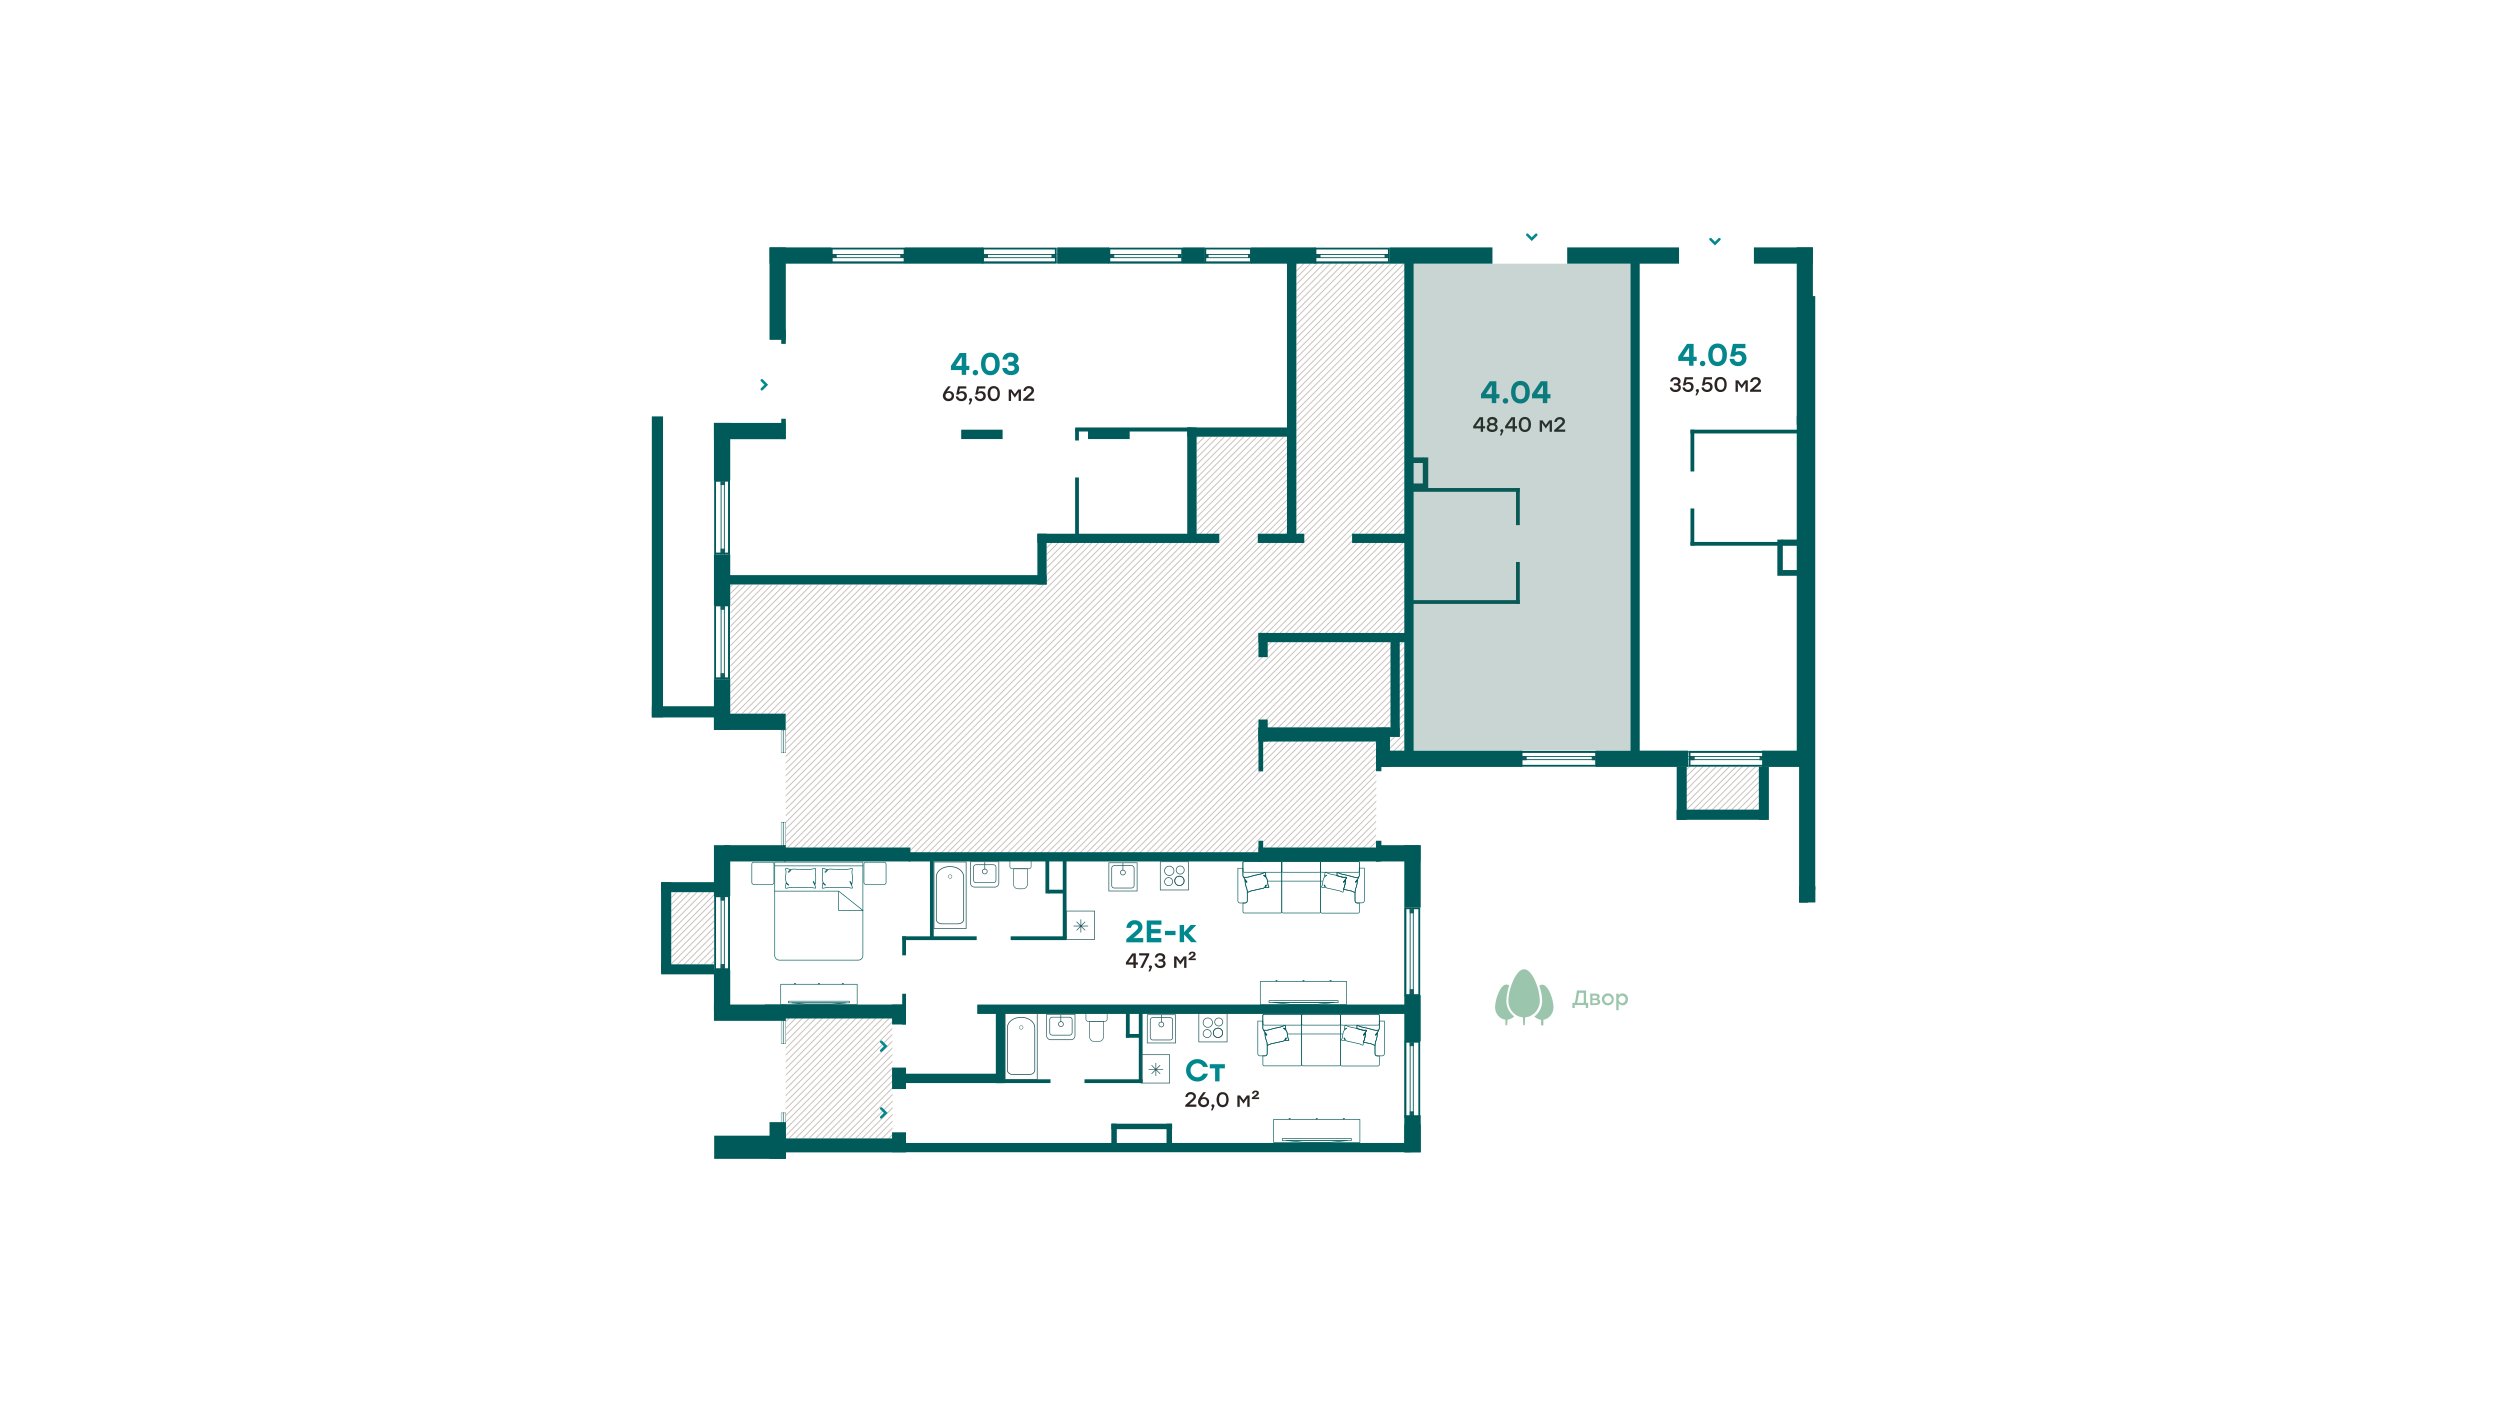 <?xml version="1.0" encoding="utf-8"?>
<!-- Generator: Adobe Illustrator 27.2.0, SVG Export Plug-In . SVG Version: 6.00 Build 0)  -->
<svg version="1.1" id="Слой_1" xmlns="http://www.w3.org/2000/svg" xmlns:xlink="http://www.w3.org/1999/xlink" x="0px" y="0px"
	 width="1920px" height="1080px" viewBox="0 0 1920 1080" style="enable-background:new 0 0 1920 1080;" xml:space="preserve">
<style type="text/css">
	.st0{fill:none;stroke:#004C4B;stroke-width:0.25;stroke-linecap:round;stroke-linejoin:round;}
	.st1{clip-path:url(#SVGID_00000060030822902522488140000010138524177709934758_);}
	.st2{fill:none;stroke:#C9C0BD;stroke-width:0.75;}
	.st3{clip-path:url(#SVGID_00000027568375616709435570000008923163195171622842_);}
	.st4{clip-path:url(#SVGID_00000114046487036434668760000017370441622981348006_);}
	.st5{clip-path:url(#SVGID_00000056407311839893277110000014663708329563986563_);}
	.st6{clip-path:url(#SVGID_00000045598004714354904240000011472400046839511696_);}
	.st7{clip-path:url(#SVGID_00000026135961011968726650000016750125476164965765_);}
	.st8{fill:#005A5A;}
	.st9{fill:none;stroke:#005A5A;stroke-width:1.357;}
	.st10{fill:none;stroke:#005A5A;stroke-width:0.678;}
	.st11{fill:none;stroke:#005A5A;stroke-width:1.411;}
	.st12{fill:#23585B;stroke:#005A5A;stroke-width:0.678;}
	.st13{fill:none;stroke:#23585B;stroke-width:0.538;}
	.st14{fill:none;stroke:#23585B;stroke-width:0.465;}
	.st15{fill:none;stroke:#23585B;stroke-width:0.563;}
	.st16{fill:none;stroke:#23585B;stroke-width:0.602;}
	.st17{fill:none;stroke:#23585B;stroke-width:0.329;}
	.st18{fill:none;stroke:#23585B;stroke-width:0.539;}
	.st19{fill:none;stroke:#005A5A;stroke-width:0.5;stroke-miterlimit:10;}
	.st20{fill:none;stroke:#005A5A;stroke-width:0.5;stroke-linecap:round;stroke-linejoin:round;}
	.st21{fill:none;stroke:#00888F;stroke-width:2;stroke-linecap:round;}
	.st22{fill-rule:evenodd;clip-rule:evenodd;fill:#9CC5AD;}
	.st23{fill:#9CC5AD;}
	.st24{enable-background:new    ;}
	.st25{fill:#2B2422;}
	.st26{fill:#03878D;}
	.st27{fill:#00888F;}
	.st28{display:none;opacity:0.25;fill:#24594C;}
	.st29{opacity:0.25;fill:#24594C;}
</style>
<g id="стены_4">
	<g>
		<rect x="599.9" y="783.9" class="st0" width="3.6" height="17.6"/>
		<rect x="601.4" y="783.9" class="st0" width="0.6" height="17.6"/>
	</g>
	<g>
		<rect x="599.9" y="854.7" class="st0" width="3.6" height="17.7"/>
		<rect x="601.4" y="854.7" class="st0" width="0.6" height="17.7"/>
	</g>
	<g>
		<rect x="599.9" y="560.6" class="st0" width="3.6" height="17.6"/>
		<rect x="601.4" y="560.6" class="st0" width="0.6" height="17.6"/>
	</g>
	<g>
		<rect x="599.9" y="631.4" class="st0" width="3.6" height="17.7"/>
		<rect x="601.4" y="631.4" class="st0" width="0.6" height="17.7"/>
	</g>
	<g>
		<g>
			<g>
				<g>
					<g>
						<defs>
							<path id="SVGID_1_" d="M603.4,874.5v-93l81.8,0.3c0,0,1,94.7-0.3,93.4S603.4,874.5,603.4,874.5z"/>
						</defs>
						<clipPath id="SVGID_00000073721681477561294220000018271535826703917463_">
							<use xlink:href="#SVGID_1_"  style="overflow:visible;"/>
						</clipPath>
						<g style="clip-path:url(#SVGID_00000073721681477561294220000018271535826703917463_);">
							<g>
								<line class="st2" x1="497.3" y1="738" x2="273" y2="963.5"/>
								<line class="st2" x1="502.4" y1="738" x2="278.1" y2="963.5"/>
								<line class="st2" x1="507.5" y1="738" x2="283.2" y2="963.5"/>
								<line class="st2" x1="512.9" y1="738" x2="288.6" y2="963.5"/>
								<line class="st2" x1="518" y1="738" x2="293.7" y2="963.5"/>
								<line class="st2" x1="528.2" y1="738" x2="303.9" y2="963.5"/>
								<line class="st2" x1="523.1" y1="738" x2="298.8" y2="963.5"/>
								<line class="st2" x1="533.3" y1="738" x2="309" y2="963.5"/>
								<line class="st2" x1="543.5" y1="738" x2="319.2" y2="963.5"/>
								<line class="st2" x1="548.6" y1="738" x2="324.4" y2="963.5"/>
								<line class="st2" x1="553.8" y1="738" x2="329.5" y2="963.5"/>
								<line class="st2" x1="538.4" y1="738" x2="314.1" y2="963.5"/>
								<line class="st2" x1="558.4" y1="738" x2="334.1" y2="963.5"/>
								<line class="st2" x1="563.5" y1="738" x2="339.2" y2="963.5"/>
								<line class="st2" x1="573.7" y1="738" x2="349.4" y2="963.5"/>
								<line class="st2" x1="568.6" y1="738" x2="344.3" y2="963.5"/>
								<line class="st2" x1="578.8" y1="738" x2="354.5" y2="963.5"/>
								<line class="st2" x1="589" y1="738" x2="364.7" y2="963.5"/>
								<line class="st2" x1="594.1" y1="738" x2="369.8" y2="963.5"/>
								<line class="st2" x1="599.2" y1="738" x2="374.9" y2="963.5"/>
								<line class="st2" x1="583.9" y1="738" x2="359.6" y2="963.5"/>
								<line class="st2" x1="604.3" y1="738" x2="380" y2="963.5"/>
								<line class="st2" x1="609.4" y1="738" x2="385.1" y2="963.5"/>
								<line class="st2" x1="619.7" y1="738" x2="395.4" y2="963.5"/>
								<line class="st2" x1="614.5" y1="738" x2="390.3" y2="963.5"/>
								<line class="st2" x1="624.8" y1="738" x2="400.5" y2="963.5"/>
								<line class="st2" x1="635" y1="738" x2="410.7" y2="963.5"/>
								<line class="st2" x1="640.1" y1="738" x2="415.8" y2="963.5"/>
								<line class="st2" x1="645.2" y1="738" x2="420.9" y2="963.5"/>
								<line class="st2" x1="629.9" y1="738" x2="405.6" y2="963.5"/>
								<line class="st2" x1="649.8" y1="738" x2="425.5" y2="963.5"/>
								<line class="st2" x1="654.9" y1="738" x2="430.6" y2="963.5"/>
								<line class="st2" x1="665.1" y1="738" x2="440.8" y2="963.5"/>
								<line class="st2" x1="660" y1="738" x2="435.7" y2="963.5"/>
								<line class="st2" x1="670.2" y1="738" x2="445.9" y2="963.5"/>
								<line class="st2" x1="680.5" y1="738" x2="456.2" y2="963.5"/>
								<line class="st2" x1="685.6" y1="738" x2="461.3" y2="963.5"/>
								<line class="st2" x1="690.7" y1="738" x2="466.4" y2="963.5"/>
								<line class="st2" x1="675.3" y1="738" x2="451" y2="963.5"/>
								<line class="st2" x1="696.1" y1="738" x2="471.8" y2="963.5"/>
								<line class="st2" x1="701.2" y1="738" x2="476.9" y2="963.5"/>
								<line class="st2" x1="711.4" y1="738" x2="487.1" y2="963.5"/>
								<line class="st2" x1="706.3" y1="738" x2="482" y2="963.5"/>
								<line class="st2" x1="716.5" y1="738" x2="492.2" y2="963.5"/>
								<line class="st2" x1="726.7" y1="738" x2="502.4" y2="963.5"/>
								<line class="st2" x1="731.8" y1="738" x2="507.5" y2="963.5"/>
								<line class="st2" x1="736.9" y1="738" x2="512.6" y2="963.5"/>
								<line class="st2" x1="721.6" y1="738" x2="497.3" y2="963.5"/>
								<line class="st2" x1="741.5" y1="738" x2="517.2" y2="963.5"/>
								<line class="st2" x1="746.6" y1="738" x2="522.3" y2="963.5"/>
								<line class="st2" x1="756.9" y1="738" x2="532.6" y2="963.5"/>
								<line class="st2" x1="751.8" y1="738" x2="527.5" y2="963.5"/>
								<line class="st2" x1="762" y1="738" x2="537.7" y2="963.5"/>
								<line class="st2" x1="772.2" y1="738" x2="547.9" y2="963.5"/>
								<line class="st2" x1="777.3" y1="738" x2="553" y2="963.5"/>
								<line class="st2" x1="782.4" y1="738" x2="558.1" y2="963.5"/>
								<line class="st2" x1="767.1" y1="738" x2="542.8" y2="963.5"/>
								<line class="st2" x1="787.5" y1="738" x2="563.2" y2="963.5"/>
								<line class="st2" x1="792.6" y1="738" x2="568.3" y2="963.5"/>
								<line class="st2" x1="802.8" y1="738" x2="578.5" y2="963.5"/>
								<line class="st2" x1="797.7" y1="738" x2="573.4" y2="963.5"/>
								<line class="st2" x1="807.9" y1="738" x2="583.6" y2="963.5"/>
								<line class="st2" x1="818.1" y1="738" x2="593.8" y2="963.5"/>
								<line class="st2" x1="823.2" y1="738" x2="598.9" y2="963.5"/>
								<line class="st2" x1="828.3" y1="738" x2="604" y2="963.5"/>
								<line class="st2" x1="813" y1="738" x2="588.7" y2="963.5"/>
								<line class="st2" x1="833" y1="738" x2="608.7" y2="963.5"/>
								<line class="st2" x1="838.1" y1="738" x2="613.8" y2="963.5"/>
								<line class="st2" x1="848.3" y1="738" x2="624" y2="963.5"/>
								<line class="st2" x1="843.2" y1="738" x2="618.9" y2="963.5"/>
								<line class="st2" x1="853.4" y1="738" x2="629.1" y2="963.5"/>
								<line class="st2" x1="863.6" y1="738" x2="639.3" y2="963.5"/>
								<line class="st2" x1="868.7" y1="738" x2="644.4" y2="963.5"/>
								<line class="st2" x1="873.8" y1="738" x2="649.5" y2="963.5"/>
								<line class="st2" x1="858.5" y1="738" x2="634.2" y2="963.5"/>
								<line class="st2" x1="879.2" y1="738" x2="654.9" y2="963.5"/>
								<line class="st2" x1="884.3" y1="738" x2="660" y2="963.5"/>
								<line class="st2" x1="894.5" y1="738" x2="670.2" y2="963.5"/>
								<line class="st2" x1="889.4" y1="738" x2="665.1" y2="963.5"/>
								<line class="st2" x1="899.6" y1="738" x2="675.3" y2="963.5"/>
								<line class="st2" x1="909.9" y1="738" x2="685.6" y2="963.5"/>
								<line class="st2" x1="915" y1="738" x2="690.7" y2="963.5"/>
								<line class="st2" x1="920.1" y1="738" x2="695.8" y2="963.5"/>
								<line class="st2" x1="904.7" y1="738" x2="680.5" y2="963.5"/>
								<line class="st2" x1="924.7" y1="738" x2="700.4" y2="963.5"/>
								<line class="st2" x1="929.8" y1="738" x2="705.5" y2="963.5"/>
								<line class="st2" x1="940" y1="738" x2="715.7" y2="963.5"/>
								<line class="st2" x1="934.9" y1="738" x2="710.6" y2="963.5"/>
								<line class="st2" x1="945.1" y1="738" x2="720.8" y2="963.5"/>
							</g>
						</g>
					</g>
				</g>
			</g>
		</g>
	</g>
	<g>
		<g>
			<g>
				<g>
					<g>
						<defs>
							<polygon id="SVGID_00000094599161081327559960000008146412913831325838_" points="515.5,740.7 515.5,685.3 548.8,685 
								548.3,740.7 							"/>
						</defs>
						<clipPath id="SVGID_00000147222397294385354300000006551826231041897910_">
							<use xlink:href="#SVGID_00000094599161081327559960000008146412913831325838_"  style="overflow:visible;"/>
						</clipPath>
						<g style="clip-path:url(#SVGID_00000147222397294385354300000006551826231041897910_);">
							<g>
								<line class="st2" x1="443.7" y1="643.8" x2="219.4" y2="869.4"/>
								<line class="st2" x1="448.8" y1="643.8" x2="224.5" y2="869.4"/>
								<line class="st2" x1="453.9" y1="643.8" x2="229.6" y2="869.4"/>
								<line class="st2" x1="459.3" y1="643.8" x2="235" y2="869.4"/>
								<line class="st2" x1="464.4" y1="643.8" x2="240.1" y2="869.4"/>
								<line class="st2" x1="474.6" y1="643.8" x2="250.3" y2="869.4"/>
								<line class="st2" x1="469.5" y1="643.8" x2="245.2" y2="869.4"/>
								<line class="st2" x1="479.7" y1="643.8" x2="255.4" y2="869.4"/>
								<line class="st2" x1="489.9" y1="643.8" x2="265.6" y2="869.4"/>
								<line class="st2" x1="495" y1="643.8" x2="270.7" y2="869.4"/>
								<line class="st2" x1="500.1" y1="643.8" x2="275.8" y2="869.4"/>
								<line class="st2" x1="484.8" y1="643.8" x2="260.5" y2="869.4"/>
								<line class="st2" x1="504.8" y1="643.8" x2="280.5" y2="869.4"/>
								<line class="st2" x1="509.9" y1="643.8" x2="285.6" y2="869.4"/>
								<line class="st2" x1="520.1" y1="643.8" x2="295.8" y2="869.4"/>
								<line class="st2" x1="515" y1="643.8" x2="290.7" y2="869.4"/>
								<line class="st2" x1="525.2" y1="643.8" x2="300.9" y2="869.4"/>
								<line class="st2" x1="535.4" y1="643.8" x2="311.1" y2="869.4"/>
								<line class="st2" x1="540.5" y1="643.8" x2="316.2" y2="869.4"/>
								<line class="st2" x1="545.6" y1="643.8" x2="321.3" y2="869.4"/>
								<line class="st2" x1="530.3" y1="643.8" x2="306" y2="869.4"/>
								<line class="st2" x1="550.7" y1="643.8" x2="326.4" y2="869.4"/>
								<line class="st2" x1="555.8" y1="643.8" x2="331.5" y2="869.4"/>
								<line class="st2" x1="566" y1="643.8" x2="341.8" y2="869.4"/>
								<line class="st2" x1="560.9" y1="643.8" x2="336.6" y2="869.4"/>
								<line class="st2" x1="571.2" y1="643.8" x2="346.9" y2="869.4"/>
								<line class="st2" x1="581.4" y1="643.8" x2="357.1" y2="869.4"/>
								<line class="st2" x1="586.5" y1="643.8" x2="362.2" y2="869.4"/>
								<line class="st2" x1="591.6" y1="643.8" x2="367.3" y2="869.4"/>
								<line class="st2" x1="576.3" y1="643.8" x2="352" y2="869.4"/>
								<line class="st2" x1="596.2" y1="643.8" x2="371.9" y2="869.4"/>
								<line class="st2" x1="601.3" y1="643.8" x2="377" y2="869.4"/>
								<line class="st2" x1="611.5" y1="643.8" x2="387.2" y2="869.4"/>
								<line class="st2" x1="606.4" y1="643.8" x2="382.1" y2="869.4"/>
								<line class="st2" x1="616.6" y1="643.8" x2="392.3" y2="869.4"/>
								<line class="st2" x1="626.8" y1="643.8" x2="402.5" y2="869.4"/>
								<line class="st2" x1="631.9" y1="643.8" x2="407.7" y2="869.4"/>
								<line class="st2" x1="637.1" y1="643.8" x2="412.8" y2="869.4"/>
								<line class="st2" x1="621.7" y1="643.8" x2="397.4" y2="869.4"/>
								<line class="st2" x1="642.5" y1="643.8" x2="418.2" y2="869.4"/>
								<line class="st2" x1="647.6" y1="643.8" x2="423.3" y2="869.4"/>
								<line class="st2" x1="657.8" y1="643.8" x2="433.5" y2="869.4"/>
								<line class="st2" x1="652.7" y1="643.8" x2="428.4" y2="869.4"/>
								<line class="st2" x1="662.9" y1="643.8" x2="438.6" y2="869.4"/>
								<line class="st2" x1="673.1" y1="643.8" x2="448.8" y2="869.4"/>
								<line class="st2" x1="678.2" y1="643.8" x2="453.9" y2="869.4"/>
								<line class="st2" x1="683.3" y1="643.8" x2="459" y2="869.4"/>
								<line class="st2" x1="668" y1="643.8" x2="443.7" y2="869.4"/>
								<line class="st2" x1="687.9" y1="643.8" x2="463.6" y2="869.4"/>
								<line class="st2" x1="693" y1="643.8" x2="468.7" y2="869.4"/>
								<line class="st2" x1="703.2" y1="643.8" x2="479" y2="869.4"/>
								<line class="st2" x1="698.1" y1="643.8" x2="473.8" y2="869.4"/>
								<line class="st2" x1="708.4" y1="643.8" x2="484.1" y2="869.4"/>
								<line class="st2" x1="718.6" y1="643.8" x2="494.3" y2="869.4"/>
								<line class="st2" x1="723.7" y1="643.8" x2="499.4" y2="869.4"/>
								<line class="st2" x1="728.8" y1="643.8" x2="504.5" y2="869.4"/>
								<line class="st2" x1="713.5" y1="643.8" x2="489.2" y2="869.4"/>
								<line class="st2" x1="733.9" y1="643.8" x2="509.6" y2="869.4"/>
								<line class="st2" x1="739" y1="643.8" x2="514.7" y2="869.4"/>
								<line class="st2" x1="749.2" y1="643.8" x2="524.9" y2="869.4"/>
								<line class="st2" x1="744.1" y1="643.8" x2="519.8" y2="869.4"/>
								<line class="st2" x1="754.3" y1="643.8" x2="530" y2="869.4"/>
								<line class="st2" x1="764.5" y1="643.8" x2="540.2" y2="869.4"/>
								<line class="st2" x1="769.6" y1="643.8" x2="545.3" y2="869.4"/>
								<line class="st2" x1="774.7" y1="643.8" x2="550.4" y2="869.4"/>
								<line class="st2" x1="759.4" y1="643.8" x2="535.1" y2="869.4"/>
								<line class="st2" x1="779.4" y1="643.8" x2="555.1" y2="869.4"/>
								<line class="st2" x1="784.5" y1="643.8" x2="560.2" y2="869.4"/>
								<line class="st2" x1="794.7" y1="643.8" x2="570.4" y2="869.4"/>
								<line class="st2" x1="789.6" y1="643.8" x2="565.3" y2="869.4"/>
								<line class="st2" x1="799.8" y1="643.8" x2="575.5" y2="869.4"/>
								<line class="st2" x1="810" y1="643.8" x2="585.7" y2="869.4"/>
								<line class="st2" x1="815.1" y1="643.8" x2="590.8" y2="869.4"/>
								<line class="st2" x1="820.2" y1="643.8" x2="595.9" y2="869.4"/>
								<line class="st2" x1="804.9" y1="643.8" x2="580.6" y2="869.4"/>
								<line class="st2" x1="825.6" y1="643.8" x2="601.3" y2="869.4"/>
								<line class="st2" x1="830.7" y1="643.8" x2="606.4" y2="869.4"/>
								<line class="st2" x1="840.9" y1="643.8" x2="616.6" y2="869.4"/>
								<line class="st2" x1="835.8" y1="643.8" x2="611.5" y2="869.4"/>
								<line class="st2" x1="846" y1="643.8" x2="621.7" y2="869.4"/>
								<line class="st2" x1="856.2" y1="643.8" x2="631.9" y2="869.4"/>
								<line class="st2" x1="861.3" y1="643.8" x2="637.1" y2="869.4"/>
								<line class="st2" x1="866.5" y1="643.8" x2="642.2" y2="869.4"/>
								<line class="st2" x1="851.1" y1="643.8" x2="626.8" y2="869.4"/>
								<line class="st2" x1="871.1" y1="643.8" x2="646.8" y2="869.4"/>
								<line class="st2" x1="876.2" y1="643.8" x2="651.9" y2="869.4"/>
								<line class="st2" x1="886.4" y1="643.8" x2="662.1" y2="869.4"/>
								<line class="st2" x1="881.3" y1="643.8" x2="657" y2="869.4"/>
								<line class="st2" x1="891.5" y1="643.8" x2="667.2" y2="869.4"/>
							</g>
						</g>
					</g>
				</g>
			</g>
		</g>
	</g>
	<g>
		<g>
			<g>
				<g>
					<defs>
						<path id="SVGID_00000079459140803932934440000013922807734219311796_" d="M1353.3,624.5h-60.5v-36.4h60.5V624.5z
							 M1056.8,657.7l0.3-80.2l21.3-0.7l0.2-374.2l-83.1-0.6l0.1,133.5H919l0.1,81.5H803.8v32H561l-0.2,99.1l42.5,0.4l0.2,105.8
							L1056.8,657.7z"/>
					</defs>
					<clipPath id="SVGID_00000117665755696299301810000002040363700880162468_">
						<use xlink:href="#SVGID_00000079459140803932934440000013922807734219311796_"  style="overflow:visible;"/>
					</clipPath>
					<g style="clip-path:url(#SVGID_00000117665755696299301810000002040363700880162468_);">
						<line class="st2" x1="534.7" y1="58.8" x2="-405.7" y2="1000.6"/>
						<line class="st2" x1="539.8" y1="58.8" x2="-400.6" y2="1000.6"/>
						<line class="st2" x1="544.9" y1="58.8" x2="-395.5" y2="1000.6"/>
						<line class="st2" x1="550.3" y1="58.8" x2="-390.1" y2="1000.6"/>
						<line class="st2" x1="555.4" y1="58.8" x2="-385" y2="1000.6"/>
						<line class="st2" x1="565.6" y1="58.8" x2="-374.8" y2="1000.6"/>
						<line class="st2" x1="560.5" y1="58.8" x2="-379.9" y2="1000.6"/>
						<line class="st2" x1="570.7" y1="58.8" x2="-369.7" y2="1000.6"/>
						<line class="st2" x1="581" y1="58.8" x2="-359.5" y2="1000.6"/>
						<line class="st2" x1="586.1" y1="58.8" x2="-354.4" y2="1000.6"/>
						<line class="st2" x1="591.2" y1="58.8" x2="-349.3" y2="1000.6"/>
						<line class="st2" x1="575.9" y1="58.8" x2="-364.6" y2="1000.6"/>
						<line class="st2" x1="595.8" y1="58.8" x2="-344.7" y2="1000.6"/>
						<line class="st2" x1="600.9" y1="58.8" x2="-339.5" y2="1000.6"/>
						<line class="st2" x1="611.1" y1="58.8" x2="-329.3" y2="1000.6"/>
						<line class="st2" x1="606" y1="58.8" x2="-334.4" y2="1000.6"/>
						<line class="st2" x1="616.2" y1="58.8" x2="-324.2" y2="1000.6"/>
						<line class="st2" x1="626.4" y1="58.8" x2="-314" y2="1000.6"/>
						<line class="st2" x1="631.5" y1="58.8" x2="-308.9" y2="1000.6"/>
						<line class="st2" x1="636.7" y1="58.8" x2="-303.8" y2="1000.6"/>
						<line class="st2" x1="621.3" y1="58.8" x2="-319.1" y2="1000.6"/>
						<line class="st2" x1="641.8" y1="58.8" x2="-298.7" y2="1000.6"/>
						<line class="st2" x1="646.9" y1="58.8" x2="-293.6" y2="1000.6"/>
						<line class="st2" x1="657.1" y1="58.8" x2="-283.4" y2="1000.6"/>
						<line class="st2" x1="652" y1="58.8" x2="-288.5" y2="1000.6"/>
						<line class="st2" x1="662.2" y1="58.8" x2="-278.3" y2="1000.6"/>
						<line class="st2" x1="672.4" y1="58.8" x2="-268.1" y2="1000.6"/>
						<line class="st2" x1="677.5" y1="58.8" x2="-263" y2="1000.6"/>
						<line class="st2" x1="682.6" y1="58.8" x2="-257.9" y2="1000.6"/>
						<line class="st2" x1="667.3" y1="58.8" x2="-273.2" y2="1000.6"/>
						<line class="st2" x1="687.2" y1="58.8" x2="-253.2" y2="1000.6"/>
						<line class="st2" x1="692.3" y1="58.8" x2="-248.1" y2="1000.6"/>
						<line class="st2" x1="702.6" y1="58.8" x2="-237.9" y2="1000.6"/>
						<line class="st2" x1="697.4" y1="58.8" x2="-243" y2="1000.6"/>
						<line class="st2" x1="707.7" y1="58.8" x2="-232.8" y2="1000.6"/>
						<line class="st2" x1="717.9" y1="58.8" x2="-222.6" y2="1000.6"/>
						<line class="st2" x1="723" y1="58.8" x2="-217.5" y2="1000.6"/>
						<line class="st2" x1="728.1" y1="58.8" x2="-212.4" y2="1000.6"/>
						<line class="st2" x1="712.8" y1="58.8" x2="-227.7" y2="1000.6"/>
						<line class="st2" x1="733.5" y1="58.8" x2="-207" y2="1000.6"/>
						<line class="st2" x1="738.6" y1="58.8" x2="-201.9" y2="1000.6"/>
						<line class="st2" x1="748.8" y1="58.8" x2="-191.7" y2="1000.6"/>
						<line class="st2" x1="743.7" y1="58.8" x2="-196.8" y2="1000.6"/>
						<line class="st2" x1="753.9" y1="58.8" x2="-186.6" y2="1000.6"/>
						<line class="st2" x1="764.1" y1="58.8" x2="-176.3" y2="1000.6"/>
						<line class="st2" x1="769.2" y1="58.8" x2="-171.2" y2="1000.6"/>
						<line class="st2" x1="774.3" y1="58.8" x2="-166.1" y2="1000.6"/>
						<line class="st2" x1="759" y1="58.8" x2="-181.4" y2="1000.6"/>
						<line class="st2" x1="779" y1="58.8" x2="-161.5" y2="1000.6"/>
						<line class="st2" x1="784.1" y1="58.8" x2="-156.4" y2="1000.6"/>
						<line class="st2" x1="794.3" y1="58.8" x2="-146.2" y2="1000.6"/>
						<line class="st2" x1="789.2" y1="58.8" x2="-151.3" y2="1000.6"/>
						<line class="st2" x1="799.4" y1="58.8" x2="-141.1" y2="1000.6"/>
						<line class="st2" x1="809.6" y1="58.8" x2="-130.9" y2="1000.6"/>
						<line class="st2" x1="814.7" y1="58.8" x2="-125.8" y2="1000.6"/>
						<line class="st2" x1="819.8" y1="58.8" x2="-120.7" y2="1000.6"/>
						<line class="st2" x1="804.5" y1="58.8" x2="-136" y2="1000.6"/>
						<line class="st2" x1="824.9" y1="58.8" x2="-115.5" y2="1000.6"/>
						<line class="st2" x1="830" y1="58.8" x2="-110.4" y2="1000.6"/>
						<line class="st2" x1="840.2" y1="58.8" x2="-100.2" y2="1000.6"/>
						<line class="st2" x1="835.1" y1="58.8" x2="-105.3" y2="1000.6"/>
						<line class="st2" x1="845.3" y1="58.8" x2="-95.1" y2="1000.6"/>
						<line class="st2" x1="855.5" y1="58.8" x2="-84.9" y2="1000.6"/>
						<line class="st2" x1="860.7" y1="58.8" x2="-79.8" y2="1000.6"/>
						<line class="st2" x1="865.8" y1="58.8" x2="-74.7" y2="1000.6"/>
						<line class="st2" x1="850.4" y1="58.8" x2="-90" y2="1000.6"/>
						<line class="st2" x1="870.4" y1="58.8" x2="-70.1" y2="1000.6"/>
						<line class="st2" x1="875.5" y1="58.8" x2="-65" y2="1000.6"/>
						<line class="st2" x1="885.7" y1="58.8" x2="-54.8" y2="1000.6"/>
						<line class="st2" x1="880.6" y1="58.8" x2="-59.9" y2="1000.6"/>
						<line class="st2" x1="890.8" y1="58.8" x2="-49.6" y2="1000.6"/>
						<line class="st2" x1="901" y1="58.8" x2="-39.4" y2="1000.6"/>
						<line class="st2" x1="906.1" y1="58.8" x2="-34.3" y2="1000.6"/>
						<line class="st2" x1="911.2" y1="58.8" x2="-29.2" y2="1000.6"/>
						<line class="st2" x1="895.9" y1="58.8" x2="-44.5" y2="1000.6"/>
						<line class="st2" x1="916.6" y1="58.8" x2="-23.8" y2="1000.6"/>
						<line class="st2" x1="921.7" y1="58.8" x2="-18.7" y2="1000.6"/>
						<line class="st2" x1="932" y1="58.8" x2="-8.5" y2="1000.6"/>
						<line class="st2" x1="926.8" y1="58.8" x2="-13.6" y2="1000.6"/>
						<line class="st2" x1="937.1" y1="58.8" x2="-3.4" y2="1000.6"/>
						<line class="st2" x1="947.3" y1="58.8" x2="6.8" y2="1000.6"/>
						<line class="st2" x1="952.4" y1="58.8" x2="11.9" y2="1000.6"/>
						<line class="st2" x1="957.5" y1="58.8" x2="17" y2="1000.6"/>
						<line class="st2" x1="942.2" y1="58.8" x2="1.7" y2="1000.6"/>
						<line class="st2" x1="962.1" y1="58.8" x2="21.7" y2="1000.6"/>
						<line class="st2" x1="967.2" y1="58.8" x2="26.8" y2="1000.6"/>
						<line class="st2" x1="977.4" y1="58.8" x2="37" y2="1000.6"/>
						<line class="st2" x1="972.3" y1="58.8" x2="31.9" y2="1000.6"/>
						<line class="st2" x1="982.5" y1="58.8" x2="42.1" y2="1000.6"/>
					</g>
				</g>
			</g>
			<g>
				<g>
					<defs>
						<path id="SVGID_00000091722370775430150020000009034201628133567909_" d="M1353.3,624.5h-60.5v-36.4h60.5V624.5z
							 M1056.8,657.7l0.3-80.2l21.3-0.7l0.2-374.2l-83.1-0.6l0.1,133.5H919l0.1,81.5H803.8v32H561l-0.2,99.1l42.5,0.4l0.2,105.8
							L1056.8,657.7z"/>
					</defs>
					<clipPath id="SVGID_00000086689636206065793360000004979707132866838151_">
						<use xlink:href="#SVGID_00000091722370775430150020000009034201628133567909_"  style="overflow:visible;"/>
					</clipPath>
					<g style="clip-path:url(#SVGID_00000086689636206065793360000004979707132866838151_);">
						<line class="st2" x1="987.2" y1="58.8" x2="46.7" y2="1000.6"/>
						<line class="st2" x1="992.3" y1="58.8" x2="51.8" y2="1000.6"/>
						<line class="st2" x1="997.4" y1="58.8" x2="56.9" y2="1000.6"/>
						<line class="st2" x1="1002.8" y1="58.8" x2="62.3" y2="1000.6"/>
						<line class="st2" x1="1007.9" y1="58.8" x2="67.4" y2="1000.6"/>
						<line class="st2" x1="1018.1" y1="58.8" x2="77.6" y2="1000.6"/>
						<line class="st2" x1="1013" y1="58.8" x2="72.5" y2="1000.6"/>
						<line class="st2" x1="1023.2" y1="58.8" x2="82.8" y2="1000.6"/>
						<line class="st2" x1="1033.4" y1="58.8" x2="93" y2="1000.6"/>
						<line class="st2" x1="1038.5" y1="58.8" x2="98.1" y2="1000.6"/>
						<line class="st2" x1="1043.6" y1="58.8" x2="103.2" y2="1000.6"/>
						<line class="st2" x1="1028.3" y1="58.8" x2="87.9" y2="1000.6"/>
						<line class="st2" x1="1048.3" y1="58.8" x2="107.8" y2="1000.6"/>
						<line class="st2" x1="1053.4" y1="58.8" x2="112.9" y2="1000.6"/>
						<line class="st2" x1="1063.6" y1="58.8" x2="123.1" y2="1000.6"/>
						<line class="st2" x1="1058.5" y1="58.8" x2="118" y2="1000.6"/>
						<line class="st2" x1="1068.7" y1="58.8" x2="128.2" y2="1000.6"/>
						<line class="st2" x1="1078.9" y1="58.8" x2="138.4" y2="1000.6"/>
						<line class="st2" x1="1084" y1="58.8" x2="143.6" y2="1000.6"/>
						<line class="st2" x1="1089.1" y1="58.8" x2="148.7" y2="1000.6"/>
						<line class="st2" x1="1073.8" y1="58.8" x2="133.3" y2="1000.6"/>
						<line class="st2" x1="1094.2" y1="58.8" x2="153.8" y2="1000.6"/>
						<line class="st2" x1="1099.3" y1="58.8" x2="158.9" y2="1000.6"/>
						<line class="st2" x1="1109.5" y1="58.8" x2="169.1" y2="1000.6"/>
						<line class="st2" x1="1104.4" y1="58.8" x2="164" y2="1000.6"/>
						<line class="st2" x1="1114.6" y1="58.8" x2="174.2" y2="1000.6"/>
						<line class="st2" x1="1124.9" y1="58.8" x2="184.4" y2="1000.6"/>
						<line class="st2" x1="1130" y1="58.8" x2="189.5" y2="1000.6"/>
						<line class="st2" x1="1135.1" y1="58.8" x2="194.6" y2="1000.6"/>
						<line class="st2" x1="1119.7" y1="58.8" x2="179.3" y2="1000.6"/>
						<line class="st2" x1="1139.7" y1="58.8" x2="199.2" y2="1000.6"/>
						<line class="st2" x1="1144.8" y1="58.8" x2="204.3" y2="1000.6"/>
						<line class="st2" x1="1155" y1="58.8" x2="214.6" y2="1000.6"/>
						<line class="st2" x1="1149.9" y1="58.8" x2="209.5" y2="1000.6"/>
						<line class="st2" x1="1160.1" y1="58.8" x2="219.7" y2="1000.6"/>
						<line class="st2" x1="1170.3" y1="58.8" x2="229.9" y2="1000.6"/>
						<line class="st2" x1="1175.4" y1="58.8" x2="235" y2="1000.6"/>
						<line class="st2" x1="1180.5" y1="58.8" x2="240.1" y2="1000.6"/>
						<line class="st2" x1="1165.2" y1="58.8" x2="224.8" y2="1000.6"/>
						<line class="st2" x1="1185.9" y1="58.8" x2="245.5" y2="1000.6"/>
						<line class="st2" x1="1191.1" y1="58.8" x2="250.6" y2="1000.6"/>
						<line class="st2" x1="1201.3" y1="58.8" x2="260.8" y2="1000.6"/>
						<line class="st2" x1="1196.2" y1="58.8" x2="255.7" y2="1000.6"/>
						<line class="st2" x1="1206.4" y1="58.8" x2="265.9" y2="1000.6"/>
						<line class="st2" x1="1216.6" y1="58.8" x2="276.1" y2="1000.6"/>
						<line class="st2" x1="1221.7" y1="58.8" x2="281.2" y2="1000.6"/>
						<line class="st2" x1="1226.8" y1="58.8" x2="286.3" y2="1000.6"/>
						<line class="st2" x1="1211.5" y1="58.8" x2="271" y2="1000.6"/>
						<line class="st2" x1="1231.4" y1="58.8" x2="291" y2="1000.6"/>
						<line class="st2" x1="1236.5" y1="58.8" x2="296.1" y2="1000.6"/>
						<line class="st2" x1="1246.7" y1="58.8" x2="306.3" y2="1000.6"/>
						<line class="st2" x1="1241.6" y1="58.8" x2="301.2" y2="1000.6"/>
						<line class="st2" x1="1251.8" y1="58.8" x2="311.4" y2="1000.6"/>
						<line class="st2" x1="1262.1" y1="58.8" x2="321.6" y2="1000.6"/>
						<line class="st2" x1="1267.2" y1="58.8" x2="326.7" y2="1000.6"/>
						<line class="st2" x1="1272.3" y1="58.8" x2="331.8" y2="1000.6"/>
						<line class="st2" x1="1257" y1="58.8" x2="316.5" y2="1000.6"/>
						<line class="st2" x1="1277.4" y1="58.8" x2="336.9" y2="1000.6"/>
						<line class="st2" x1="1282.5" y1="58.8" x2="342" y2="1000.6"/>
						<line class="st2" x1="1292.7" y1="58.8" x2="352.2" y2="1000.6"/>
						<line class="st2" x1="1287.6" y1="58.8" x2="347.1" y2="1000.6"/>
						<line class="st2" x1="1297.8" y1="58.8" x2="357.3" y2="1000.6"/>
						<line class="st2" x1="1308" y1="58.8" x2="367.6" y2="1000.6"/>
						<line class="st2" x1="1313.1" y1="58.8" x2="372.7" y2="1000.6"/>
						<line class="st2" x1="1318.2" y1="58.8" x2="377.8" y2="1000.6"/>
						<line class="st2" x1="1302.9" y1="58.8" x2="362.4" y2="1000.6"/>
						<line class="st2" x1="1322.9" y1="58.8" x2="382.4" y2="1000.6"/>
						<line class="st2" x1="1328" y1="58.8" x2="387.5" y2="1000.6"/>
						<line class="st2" x1="1338.2" y1="58.8" x2="397.7" y2="1000.6"/>
						<line class="st2" x1="1333.1" y1="58.8" x2="392.6" y2="1000.6"/>
						<line class="st2" x1="1343.3" y1="58.8" x2="402.8" y2="1000.6"/>
						<line class="st2" x1="1353.5" y1="58.8" x2="413" y2="1000.6"/>
						<line class="st2" x1="1358.6" y1="58.8" x2="418.1" y2="1000.6"/>
						<line class="st2" x1="1363.7" y1="58.8" x2="423.2" y2="1000.6"/>
						<line class="st2" x1="1348.4" y1="58.8" x2="407.9" y2="1000.6"/>
						<line class="st2" x1="1369.1" y1="58.8" x2="428.6" y2="1000.6"/>
						<line class="st2" x1="1374.2" y1="58.8" x2="433.7" y2="1000.6"/>
						<line class="st2" x1="1384.4" y1="58.8" x2="444" y2="1000.6"/>
						<line class="st2" x1="1379.3" y1="58.8" x2="438.9" y2="1000.6"/>
						<line class="st2" x1="1389.5" y1="58.8" x2="449.1" y2="1000.6"/>
						<line class="st2" x1="1399.7" y1="58.8" x2="459.3" y2="1000.6"/>
						<line class="st2" x1="1404.8" y1="58.8" x2="464.4" y2="1000.6"/>
						<line class="st2" x1="1409.9" y1="58.8" x2="469.5" y2="1000.6"/>
						<line class="st2" x1="1394.6" y1="58.8" x2="454.2" y2="1000.6"/>
						<line class="st2" x1="1414.6" y1="58.8" x2="474.1" y2="1000.6"/>
						<line class="st2" x1="1419.7" y1="58.8" x2="479.2" y2="1000.6"/>
						<line class="st2" x1="1429.9" y1="58.8" x2="489.4" y2="1000.6"/>
						<line class="st2" x1="1424.8" y1="58.8" x2="484.3" y2="1000.6"/>
						<line class="st2" x1="1435" y1="58.8" x2="494.5" y2="1000.6"/>
					</g>
				</g>
			</g>
			<g>
				<g>
					<defs>
						<path id="SVGID_00000075860705358901822110000015774547796699986563_" d="M1353.3,624.5h-60.5v-36.4h60.5V624.5z
							 M1056.8,657.7l0.3-80.2l21.3-0.7l0.2-374.2l-83.1-0.6l0.1,133.5H919l0.1,81.5H803.8v32H561l-0.2,99.1l42.5,0.4l0.2,105.8
							L1056.8,657.7z"/>
					</defs>
					<clipPath id="SVGID_00000132808180119627049120000011052864614230221202_">
						<use xlink:href="#SVGID_00000075860705358901822110000015774547796699986563_"  style="overflow:visible;"/>
					</clipPath>
					<g style="clip-path:url(#SVGID_00000132808180119627049120000011052864614230221202_);">
						<line class="st2" x1="1439.8" y1="58.8" x2="499.3" y2="1000.6"/>
						<line class="st2" x1="1444.9" y1="58.8" x2="504.4" y2="1000.6"/>
						<line class="st2" x1="1450" y1="58.8" x2="509.5" y2="1000.6"/>
						<line class="st2" x1="1455.4" y1="58.8" x2="514.9" y2="1000.6"/>
						<line class="st2" x1="1460.5" y1="58.8" x2="520" y2="1000.6"/>
						<line class="st2" x1="1470.7" y1="58.8" x2="530.2" y2="1000.6"/>
						<line class="st2" x1="1465.6" y1="58.8" x2="525.1" y2="1000.6"/>
						<line class="st2" x1="1475.8" y1="58.8" x2="535.4" y2="1000.6"/>
						<line class="st2" x1="1486" y1="58.8" x2="545.6" y2="1000.6"/>
						<line class="st2" x1="1491.1" y1="58.8" x2="550.7" y2="1000.6"/>
						<line class="st2" x1="1496.2" y1="58.8" x2="555.8" y2="1000.6"/>
						<line class="st2" x1="1480.9" y1="58.8" x2="540.5" y2="1000.6"/>
						<line class="st2" x1="1500.9" y1="58.8" x2="560.4" y2="1000.6"/>
						<line class="st2" x1="1506" y1="58.8" x2="565.5" y2="1000.6"/>
						<line class="st2" x1="1516.2" y1="58.8" x2="575.7" y2="1000.6"/>
						<line class="st2" x1="1511.1" y1="58.8" x2="570.6" y2="1000.6"/>
						<line class="st2" x1="1521.3" y1="58.8" x2="580.8" y2="1000.6"/>
						<line class="st2" x1="1531.5" y1="58.8" x2="591" y2="1000.6"/>
						<line class="st2" x1="1536.6" y1="58.8" x2="596.2" y2="1000.6"/>
						<line class="st2" x1="1541.7" y1="58.8" x2="601.3" y2="1000.6"/>
						<line class="st2" x1="1526.4" y1="58.8" x2="585.9" y2="1000.6"/>
						<line class="st2" x1="1546.8" y1="58.8" x2="606.4" y2="1000.6"/>
						<line class="st2" x1="1551.9" y1="58.8" x2="611.5" y2="1000.6"/>
						<line class="st2" x1="1562.1" y1="58.8" x2="621.7" y2="1000.6"/>
						<line class="st2" x1="1557" y1="58.8" x2="616.6" y2="1000.6"/>
						<line class="st2" x1="1567.2" y1="58.8" x2="626.8" y2="1000.6"/>
						<line class="st2" x1="1577.5" y1="58.8" x2="637" y2="1000.6"/>
						<line class="st2" x1="1582.6" y1="58.8" x2="642.1" y2="1000.6"/>
						<line class="st2" x1="1587.7" y1="58.8" x2="647.2" y2="1000.6"/>
						<line class="st2" x1="1572.4" y1="58.8" x2="631.9" y2="1000.6"/>
						<line class="st2" x1="1592.3" y1="58.8" x2="651.8" y2="1000.6"/>
						<line class="st2" x1="1597.4" y1="58.8" x2="656.9" y2="1000.6"/>
						<line class="st2" x1="1607.6" y1="58.8" x2="667.2" y2="1000.6"/>
						<line class="st2" x1="1602.5" y1="58.8" x2="662.1" y2="1000.6"/>
						<line class="st2" x1="1612.7" y1="58.8" x2="672.3" y2="1000.6"/>
						<line class="st2" x1="1622.9" y1="58.8" x2="682.5" y2="1000.6"/>
						<line class="st2" x1="1628" y1="58.8" x2="687.6" y2="1000.6"/>
						<line class="st2" x1="1633.1" y1="58.8" x2="692.7" y2="1000.6"/>
						<line class="st2" x1="1617.8" y1="58.8" x2="677.4" y2="1000.6"/>
						<line class="st2" x1="1638.5" y1="58.8" x2="698.1" y2="1000.6"/>
						<line class="st2" x1="1643.7" y1="58.8" x2="703.2" y2="1000.6"/>
						<line class="st2" x1="1653.9" y1="58.8" x2="713.4" y2="1000.6"/>
						<line class="st2" x1="1648.8" y1="58.8" x2="708.3" y2="1000.6"/>
						<line class="st2" x1="1659" y1="58.8" x2="718.5" y2="1000.6"/>
						<line class="st2" x1="1669.2" y1="58.8" x2="728.7" y2="1000.6"/>
						<line class="st2" x1="1674.3" y1="58.8" x2="733.8" y2="1000.6"/>
						<line class="st2" x1="1679.4" y1="58.8" x2="738.9" y2="1000.6"/>
						<line class="st2" x1="1664.1" y1="58.8" x2="723.6" y2="1000.6"/>
						<line class="st2" x1="1684" y1="58.8" x2="743.6" y2="1000.6"/>
						<line class="st2" x1="1689.1" y1="58.8" x2="748.7" y2="1000.6"/>
						<line class="st2" x1="1699.3" y1="58.8" x2="758.9" y2="1000.6"/>
						<line class="st2" x1="1694.2" y1="58.8" x2="753.8" y2="1000.6"/>
						<line class="st2" x1="1704.4" y1="58.8" x2="764" y2="1000.6"/>
						<line class="st2" x1="1714.7" y1="58.8" x2="774.2" y2="1000.6"/>
						<line class="st2" x1="1719.8" y1="58.8" x2="779.3" y2="1000.6"/>
						<line class="st2" x1="1724.9" y1="58.8" x2="784.4" y2="1000.6"/>
						<line class="st2" x1="1709.6" y1="58.8" x2="769.1" y2="1000.6"/>
						<line class="st2" x1="1730" y1="58.8" x2="789.5" y2="1000.6"/>
						<line class="st2" x1="1735.1" y1="58.8" x2="794.6" y2="1000.6"/>
						<line class="st2" x1="1745.3" y1="58.8" x2="804.8" y2="1000.6"/>
						<line class="st2" x1="1740.2" y1="58.8" x2="799.7" y2="1000.6"/>
						<line class="st2" x1="1750.4" y1="58.8" x2="809.9" y2="1000.6"/>
						<line class="st2" x1="1760.6" y1="58.8" x2="820.2" y2="1000.6"/>
						<line class="st2" x1="1765.7" y1="58.8" x2="825.3" y2="1000.6"/>
						<line class="st2" x1="1770.8" y1="58.8" x2="830.4" y2="1000.6"/>
						<line class="st2" x1="1755.5" y1="58.8" x2="815" y2="1000.6"/>
						<line class="st2" x1="1775.5" y1="58.8" x2="835" y2="1000.6"/>
						<line class="st2" x1="1780.6" y1="58.8" x2="840.1" y2="1000.6"/>
						<line class="st2" x1="1790.8" y1="58.8" x2="850.3" y2="1000.6"/>
						<line class="st2" x1="1785.7" y1="58.8" x2="845.2" y2="1000.6"/>
						<line class="st2" x1="1795.9" y1="58.8" x2="855.4" y2="1000.6"/>
						<line class="st2" x1="1806.1" y1="58.8" x2="865.6" y2="1000.6"/>
						<line class="st2" x1="1811.2" y1="58.8" x2="870.7" y2="1000.6"/>
						<line class="st2" x1="1816.3" y1="58.8" x2="875.8" y2="1000.6"/>
						<line class="st2" x1="1801" y1="58.8" x2="860.5" y2="1000.6"/>
						<line class="st2" x1="1821.7" y1="58.8" x2="881.2" y2="1000.6"/>
						<line class="st2" x1="1826.8" y1="58.8" x2="886.3" y2="1000.6"/>
						<line class="st2" x1="1837" y1="58.8" x2="896.6" y2="1000.6"/>
						<line class="st2" x1="1831.9" y1="58.8" x2="891.5" y2="1000.6"/>
						<line class="st2" x1="1842.1" y1="58.8" x2="901.7" y2="1000.6"/>
						<line class="st2" x1="1852.3" y1="58.8" x2="911.9" y2="1000.6"/>
						<line class="st2" x1="1857.4" y1="58.8" x2="917" y2="1000.6"/>
						<line class="st2" x1="1862.5" y1="58.8" x2="922.1" y2="1000.6"/>
						<line class="st2" x1="1847.2" y1="58.8" x2="906.8" y2="1000.6"/>
						<line class="st2" x1="1867.2" y1="58.8" x2="926.7" y2="1000.6"/>
						<line class="st2" x1="1872.3" y1="58.8" x2="931.8" y2="1000.6"/>
						<line class="st2" x1="1882.5" y1="58.8" x2="942" y2="1000.6"/>
						<line class="st2" x1="1877.4" y1="58.8" x2="936.9" y2="1000.6"/>
						<line class="st2" x1="1887.6" y1="58.8" x2="947.1" y2="1000.6"/>
					</g>
				</g>
			</g>
			<g>
				<g>
					<defs>
						<path id="SVGID_00000009586665321253107150000015920449228582845073_" d="M1353.3,624.5h-60.5v-36.4h60.5V624.5z
							 M1056.8,657.7l0.3-80.2l21.3-0.7l0.2-374.2l-83.1-0.6l0.1,133.5H919l0.1,81.5H803.8v32H561l-0.2,99.1l42.5,0.4l0.2,105.8
							L1056.8,657.7z"/>
					</defs>
					<clipPath id="SVGID_00000058567010159504081010000001671165525699536525_">
						<use xlink:href="#SVGID_00000009586665321253107150000015920449228582845073_"  style="overflow:visible;"/>
					</clipPath>
					<g style="clip-path:url(#SVGID_00000058567010159504081010000001671165525699536525_);">
						<line class="st2" x1="1892.2" y1="58.8" x2="951.7" y2="1000.6"/>
						<line class="st2" x1="1897.3" y1="58.8" x2="956.8" y2="1000.6"/>
						<line class="st2" x1="1902.4" y1="58.8" x2="962" y2="1000.6"/>
						<line class="st2" x1="1907.8" y1="58.8" x2="967.4" y2="1000.6"/>
						<line class="st2" x1="1912.9" y1="58.8" x2="972.5" y2="1000.6"/>
						<line class="st2" x1="1923.1" y1="58.8" x2="982.7" y2="1000.6"/>
						<line class="st2" x1="1918" y1="58.8" x2="977.6" y2="1000.6"/>
						<line class="st2" x1="1928.2" y1="58.8" x2="987.8" y2="1000.6"/>
						<line class="st2" x1="1938.4" y1="58.8" x2="998" y2="1000.6"/>
						<line class="st2" x1="1943.6" y1="58.8" x2="1003.1" y2="1000.6"/>
						<line class="st2" x1="1948.7" y1="58.8" x2="1008.2" y2="1000.6"/>
						<line class="st2" x1="1933.3" y1="58.8" x2="992.9" y2="1000.6"/>
						<line class="st2" x1="1953.3" y1="58.8" x2="1012.8" y2="1000.6"/>
						<line class="st2" x1="1958.4" y1="58.8" x2="1017.9" y2="1000.6"/>
						<line class="st2" x1="1968.6" y1="58.8" x2="1028.1" y2="1000.6"/>
						<line class="st2" x1="1963.5" y1="58.8" x2="1023" y2="1000.6"/>
						<line class="st2" x1="1973.7" y1="58.8" x2="1033.3" y2="1000.6"/>
						<line class="st2" x1="1983.9" y1="58.8" x2="1043.5" y2="1000.6"/>
						<line class="st2" x1="1989" y1="58.8" x2="1048.6" y2="1000.6"/>
						<line class="st2" x1="1994.1" y1="58.8" x2="1053.7" y2="1000.6"/>
						<line class="st2" x1="1978.8" y1="58.8" x2="1038.4" y2="1000.6"/>
						<line class="st2" x1="1999.2" y1="58.8" x2="1058.8" y2="1000.6"/>
						<line class="st2" x1="2004.3" y1="58.8" x2="1063.9" y2="1000.6"/>
						<line class="st2" x1="2014.6" y1="58.8" x2="1074.1" y2="1000.6"/>
						<line class="st2" x1="2009.5" y1="58.8" x2="1069" y2="1000.6"/>
						<line class="st2" x1="2019.7" y1="58.8" x2="1079.2" y2="1000.6"/>
						<line class="st2" x1="2029.9" y1="58.8" x2="1089.4" y2="1000.6"/>
						<line class="st2" x1="2035" y1="58.8" x2="1094.5" y2="1000.6"/>
						<line class="st2" x1="2040.1" y1="58.8" x2="1099.6" y2="1000.6"/>
						<line class="st2" x1="2024.8" y1="58.8" x2="1084.3" y2="1000.6"/>
						<line class="st2" x1="2044.7" y1="58.8" x2="1104.3" y2="1000.6"/>
						<line class="st2" x1="2049.8" y1="58.8" x2="1109.4" y2="1000.6"/>
						<line class="st2" x1="2060" y1="58.8" x2="1119.6" y2="1000.6"/>
						<line class="st2" x1="2054.9" y1="58.8" x2="1114.5" y2="1000.6"/>
						<line class="st2" x1="2065.1" y1="58.8" x2="1124.7" y2="1000.6"/>
						<line class="st2" x1="2075.4" y1="58.8" x2="1134.9" y2="1000.6"/>
						<line class="st2" x1="2080.5" y1="58.8" x2="1140" y2="1000.6"/>
						<line class="st2" x1="2085.6" y1="58.8" x2="1145.1" y2="1000.6"/>
						<line class="st2" x1="2070.2" y1="58.8" x2="1129.8" y2="1000.6"/>
						<line class="st2" x1="2091" y1="58.8" x2="1150.5" y2="1000.6"/>
						<line class="st2" x1="2096.1" y1="58.8" x2="1155.6" y2="1000.6"/>
						<line class="st2" x1="2106.3" y1="58.8" x2="1165.8" y2="1000.6"/>
						<line class="st2" x1="2101.2" y1="58.8" x2="1160.7" y2="1000.6"/>
						<line class="st2" x1="2111.4" y1="58.8" x2="1170.9" y2="1000.6"/>
						<line class="st2" x1="2121.6" y1="58.8" x2="1181.1" y2="1000.6"/>
						<line class="st2" x1="2126.7" y1="58.8" x2="1186.2" y2="1000.6"/>
						<line class="st2" x1="2131.8" y1="58.8" x2="1191.4" y2="1000.6"/>
						<line class="st2" x1="2116.5" y1="58.8" x2="1176" y2="1000.6"/>
						<line class="st2" x1="2136.4" y1="58.8" x2="1196" y2="1000.6"/>
						<line class="st2" x1="2141.6" y1="58.8" x2="1201.1" y2="1000.6"/>
						<line class="st2" x1="2151.8" y1="58.8" x2="1211.3" y2="1000.6"/>
						<line class="st2" x1="2146.7" y1="58.8" x2="1206.2" y2="1000.6"/>
						<line class="st2" x1="2156.9" y1="58.8" x2="1216.4" y2="1000.6"/>
						<line class="st2" x1="2167.1" y1="58.8" x2="1226.6" y2="1000.6"/>
						<line class="st2" x1="2172.2" y1="58.8" x2="1231.7" y2="1000.6"/>
						<line class="st2" x1="2177.3" y1="58.8" x2="1236.8" y2="1000.6"/>
						<line class="st2" x1="2162" y1="58.8" x2="1221.5" y2="1000.6"/>
						<line class="st2" x1="2182.4" y1="58.8" x2="1241.9" y2="1000.6"/>
						<line class="st2" x1="2187.5" y1="58.8" x2="1247" y2="1000.6"/>
						<line class="st2" x1="2197.7" y1="58.8" x2="1257.3" y2="1000.6"/>
						<line class="st2" x1="2192.6" y1="58.8" x2="1252.2" y2="1000.6"/>
						<line class="st2" x1="2202.8" y1="58.8" x2="1262.4" y2="1000.6"/>
						<line class="st2" x1="2213" y1="58.8" x2="1272.6" y2="1000.6"/>
						<line class="st2" x1="2218.1" y1="58.8" x2="1277.7" y2="1000.6"/>
						<line class="st2" x1="2223.2" y1="58.8" x2="1282.8" y2="1000.6"/>
						<line class="st2" x1="2207.9" y1="58.8" x2="1267.5" y2="1000.6"/>
						<line class="st2" x1="2227.9" y1="58.8" x2="1287.4" y2="1000.6"/>
						<line class="st2" x1="2233" y1="58.8" x2="1292.5" y2="1000.6"/>
						<line class="st2" x1="2243.2" y1="58.8" x2="1302.7" y2="1000.6"/>
						<line class="st2" x1="2238.1" y1="58.8" x2="1297.6" y2="1000.6"/>
						<line class="st2" x1="2248.3" y1="58.8" x2="1307.8" y2="1000.6"/>
						<line class="st2" x1="2258.5" y1="58.8" x2="1318.1" y2="1000.6"/>
						<line class="st2" x1="2263.6" y1="58.8" x2="1323.2" y2="1000.6"/>
						<line class="st2" x1="2268.7" y1="58.8" x2="1328.3" y2="1000.6"/>
						<line class="st2" x1="2253.4" y1="58.8" x2="1312.9" y2="1000.6"/>
						<line class="st2" x1="2274.1" y1="58.8" x2="1333.7" y2="1000.6"/>
						<line class="st2" x1="2279.2" y1="58.8" x2="1338.8" y2="1000.6"/>
						<line class="st2" x1="2289.4" y1="58.8" x2="1349" y2="1000.6"/>
						<line class="st2" x1="2284.3" y1="58.8" x2="1343.9" y2="1000.6"/>
						<line class="st2" x1="2294.5" y1="58.8" x2="1354.1" y2="1000.6"/>
						<line class="st2" x1="2304.8" y1="58.8" x2="1364.3" y2="1000.6"/>
						<line class="st2" x1="2309.9" y1="58.8" x2="1369.4" y2="1000.6"/>
						<line class="st2" x1="2315" y1="58.8" x2="1374.5" y2="1000.6"/>
						<line class="st2" x1="2299.7" y1="58.8" x2="1359.2" y2="1000.6"/>
						<line class="st2" x1="2319.6" y1="58.8" x2="1379.1" y2="1000.6"/>
						<line class="st2" x1="2324.7" y1="58.8" x2="1384.2" y2="1000.6"/>
						<line class="st2" x1="2334.9" y1="58.8" x2="1394.5" y2="1000.6"/>
						<line class="st2" x1="2329.8" y1="58.8" x2="1389.4" y2="1000.6"/>
						<line class="st2" x1="2340" y1="58.8" x2="1399.6" y2="1000.6"/>
					</g>
				</g>
			</g>
		</g>
	</g>
	<g>
		<rect x="507.7" y="740.6" class="st8" width="40.8" height="7.7"/>
		<rect x="507.7" y="677.5" class="st8" width="7.8" height="68.4"/>
		<rect x="507.7" y="677.5" class="st8" width="40.8" height="7.7"/>
	</g>
	<rect x="548.3" y="744.9" class="st8" width="12.5" height="31.3"/>
	<rect x="548.3" y="649.1" class="st8" width="12.5" height="39"/>
	<rect x="548.3" y="521.6" class="st8" width="12.5" height="39"/>
	<rect x="548.3" y="548.1" class="st8" width="55.1" height="12.5"/>
	<rect x="548.3" y="425.8" class="st8" width="12.5" height="39"/>
	<rect x="548.3" y="324.8" class="st8" width="12.5" height="44.3"/>
	<rect x="591" y="190" class="st8" width="12.5" height="71"/>
	<rect x="591" y="190" class="st8" width="47.3" height="12.5"/>
	<rect x="695" y="190" class="st8" width="60.2" height="12.5"/>
	<rect x="811.9" y="190" class="st8" width="39.8" height="12.5"/>
	<rect x="908.4" y="190" class="st8" width="16.9" height="12.5"/>
	<rect x="960.8" y="190" class="st8" width="49.7" height="12.5"/>
	<rect x="1067.2" y="190" class="st8" width="79" height="12.5"/>
	<rect x="1203.6" y="190" class="st8" width="85.9" height="12.5"/>
	<rect x="1347" y="190" class="st8" width="45.3" height="12.5"/>
	<rect x="1387" y="227.4" class="st8" width="7.1" height="456.2"/>
	<rect x="1252.2" y="199" class="st8" width="7.1" height="384.7"/>
	<rect x="548.3" y="324.8" class="st8" width="55.1" height="12.5"/>
	<rect x="600" y="321.6" class="st8" width="3.5" height="15.6"/>
	<rect x="600" y="253" class="st8" width="3.5" height="11.1"/>
	<rect x="600.2" y="874.3" class="st8" width="95.6" height="10.6"/>
	<rect x="685.1" y="869.6" class="st8" width="10.7" height="15.3"/>
	<rect x="685.1" y="819.9" class="st8" width="10.7" height="16.5"/>
	<rect x="692.9" y="824.6" class="st8" width="78.9" height="7.2"/>
	<rect x="764.8" y="774.8" class="st8" width="7.1" height="57"/>
	<rect x="764.8" y="828.9" class="st8" width="42" height="2.9"/>
	<rect x="832.9" y="828.9" class="st8" width="44.6" height="2.9"/>
	<rect x="874.6" y="777.5" class="st8" width="2.9" height="54.3"/>
	<rect x="864.7" y="777.5" class="st8" width="2.9" height="19.4"/>
	<rect x="864.7" y="794.1" class="st8" width="10.7" height="2.9"/>
	<rect x="853.5" y="863" class="st8" width="46.7" height="4.2"/>
	<rect x="853.5" y="863" class="st8" width="4.2" height="15.5"/>
	<rect x="895.9" y="863" class="st8" width="4.2" height="15.5"/>
	<rect x="685.1" y="771.5" class="st8" width="10.7" height="15.3"/>
	<rect x="692.9" y="763.2" class="st8" width="2.9" height="23.6"/>
	<rect x="692.9" y="719.1" class="st8" width="2.9" height="14.6"/>
	<rect x="692.9" y="719.1" class="st8" width="57.2" height="2.9"/>
	<rect x="587.4" y="771.5" class="st8" width="108.4" height="10.7"/>
	<rect x="548.3" y="771.5" class="st8" width="55.2" height="12.5"/>
	<rect x="1078.5" y="856.6" class="st8" width="12.6" height="28.4"/>
	<rect x="1078.5" y="764.4" class="st8" width="12.6" height="35.4"/>
	<rect x="1078.5" y="649.1" class="st8" width="12.6" height="47.9"/>
	<rect x="1056.8" y="649.1" class="st8" width="34.1" height="12.5"/>
	<rect x="1056.8" y="576.5" class="st8" width="112.1" height="12.5"/>
	<rect x="1225.7" y="576.5" class="st8" width="70.8" height="12.5"/>
	<rect x="1353.3" y="576.5" class="st8" width="40.5" height="12.5"/>
	<rect x="1056.8" y="558.8" class="st8" width="10.7" height="30.2"/>
	<rect x="966.5" y="558.8" class="st8" width="101" height="10.7"/>
	<rect x="966.5" y="558.8" class="st8" width="108.5" height="7.1"/>
	<rect x="1067.9" y="490.3" class="st8" width="7.1" height="75.5"/>
	<rect x="1078.5" y="198.7" class="st8" width="7.2" height="381.8"/>
	<rect x="966.5" y="552.6" class="st8" width="7.1" height="16.8"/>
	<rect x="966.5" y="486.1" class="st8" width="7.1" height="18.6"/>
	<rect x="966.5" y="486.1" class="st8" width="113.4" height="7.1"/>
	<rect x="966.5" y="650.9" class="st8" width="92.5" height="10.7"/>
	<rect x="602.1" y="650.9" class="st8" width="97.1" height="10.7"/>
	<rect x="556.1" y="649.1" class="st8" width="47.4" height="12.5"/>
	<rect x="697.8" y="654.5" class="st8" width="271.7" height="7.1"/>
	<rect x="750.5" y="771.5" class="st8" width="331" height="7.2"/>
	<rect x="558.4" y="441.7" class="st8" width="245.4" height="7.2"/>
	<rect x="796.7" y="409.9" class="st8" width="7.1" height="39"/>
	<rect x="796.7" y="409.9" class="st8" width="139.7" height="7.1"/>
	<rect x="966" y="409.9" class="st8" width="35.7" height="7.1"/>
	<rect x="911.8" y="328.3" class="st8" width="77.5" height="7.1"/>
	<rect x="911.8" y="328.3" class="st8" width="7.2" height="83.7"/>
	<rect x="988.4" y="199.7" class="st8" width="7.2" height="212.4"/>
	<rect x="1038.4" y="409.9" class="st8" width="42.5" height="7.1"/>
	<rect x="966.5" y="645.7" class="st8" width="3.6" height="15.9"/>
	<rect x="966.5" y="566.1" class="st8" width="3.6" height="26.3"/>
	<rect x="1056.8" y="645.7" class="st8" width="4.1" height="15.9"/>
	<rect x="1056.8" y="576.2" class="st8" width="4.1" height="16.1"/>
	<rect x="600.2" y="877.8" class="st8" width="483.3" height="7.1"/>
	<rect x="1078.5" y="863.5" class="st8" width="12.6" height="21.4"/>
	<rect x="591" y="861.8" class="st8" width="12.6" height="28.2"/>
	<rect x="548.5" y="872.2" class="st8" width="55.1" height="17.8"/>
	<rect x="714.2" y="658.4" class="st8" width="2.9" height="61.5"/>
	<rect x="776.2" y="719.1" class="st8" width="42.9" height="2.9"/>
	<rect x="816.2" y="658.4" class="st8" width="2.9" height="61.5"/>
	<rect x="802.9" y="660.8" class="st8" width="2.9" height="25.4"/>
	<rect x="805.3" y="683.3" class="st8" width="13.2" height="2.9"/>
	<rect x="738.2" y="330" class="st8" width="31.8" height="7.2"/>
	<rect x="835.6" y="330" class="st8" width="32" height="7.2"/>
	<rect x="1092.7" y="351.3" class="st8" width="4.2" height="24.2"/>
	<rect x="1082.5" y="371.3" class="st8" width="11.1" height="4.2"/>
	<rect x="1084.1" y="351.3" class="st8" width="9.1" height="4.3"/>
	<rect x="825.7" y="328.3" class="st8" width="89.2" height="3.1"/>
	<rect x="825.7" y="330" class="st8" width="2.9" height="8.3"/>
	<rect x="825.7" y="366.7" class="st8" width="2.9" height="44"/>
	<rect x="1365" y="414.4" class="st8" width="4.2" height="27.8"/>
	<rect x="1368.3" y="414.4" class="st8" width="12" height="4.4"/>
	<rect x="1368.7" y="437.8" class="st8" width="12" height="4.4"/>
	<rect x="1083.1" y="460.9" class="st8" width="84.1" height="2.9"/>
	<rect x="1164.3" y="431.6" class="st8" width="2.9" height="32.1"/>
	<rect x="1083.1" y="374.8" class="st8" width="84.1" height="2.9"/>
	<rect x="1164.3" y="374.8" class="st8" width="2.9" height="28.5"/>
	<rect x="1298.3" y="416.2" class="st8" width="84.1" height="2.9"/>
	<rect x="1298.3" y="390.5" class="st8" width="2.9" height="28.5"/>
	<rect x="1298.3" y="330" class="st8" width="84.1" height="2.9"/>
	<rect x="1298.3" y="330" class="st8" width="2.9" height="32.1"/>
	<rect x="1379.9" y="190" class="st8" width="12.4" height="136.3"/>
	<rect x="1379.9" y="319.3" class="st8" width="7.1" height="263.3"/>
	<rect x="1381.7" y="680.7" class="st8" width="12.5" height="12.4"/>
	<rect x="1381.7" y="581.6" class="st8" width="6.9" height="111.6"/>
	<g>
		<rect x="1350.8" y="588.9" class="st8" width="7.7" height="40.8"/>
		<rect x="1287.7" y="621.8" class="st8" width="68.4" height="7.8"/>
		<rect x="1287.7" y="588.9" class="st8" width="7.7" height="40.8"/>
	</g>
	<rect x="500.6" y="542.4" class="st8" width="52" height="8.6"/>
	<rect x="500.6" y="319.8" class="st8" width="8.6" height="231.1"/>
	<g>
		<path class="st9" d="M559.9,745.1v-57.2"/>
		<path class="st10" d="M556.3,745.1v-57.2"/>
		<path class="st10" d="M553.8,745.1v-57.2"/>
		<path class="st11" d="M549.2,745.1v-57.2"/>
		<rect x="553.8" y="740.8" class="st12" width="2.4" height="3.2"/>
		<rect x="553.8" y="689.2" class="st12" width="2.4" height="2.1"/>
		<polyline class="st9" points="548.9,744.3 559.9,744.3 559.9,688.3 548.9,688.4 		"/>
	</g>
	<g>
		<path class="st9" d="M638,201.6h57.2"/>
		<path class="st10" d="M638,197.9h57.2"/>
		<path class="st10" d="M638,195.5h57.2"/>
		<path class="st11" d="M638,190.9h57.2"/>
		<rect x="639" y="195.4" class="st12" width="3.2" height="2.4"/>
		<rect x="691.8" y="195.4" class="st12" width="2.1" height="2.4"/>
		<polyline class="st9" points="638.8,190.6 638.8,201.6 694.7,201.6 694.7,190.6 		"/>
	</g>
	<g>
		<path class="st9" d="M754.2,201.6h57.2"/>
		<path class="st10" d="M754.2,197.9h57.2"/>
		<path class="st10" d="M754.2,195.5h57.2"/>
		<path class="st11" d="M754.2,190.9h57.2"/>
		<rect x="755.2" y="195.4" class="st12" width="3.2" height="2.4"/>
		<rect x="807.9" y="195.4" class="st12" width="2.1" height="2.4"/>
		<polyline class="st9" points="755,190.6 755,201.6 810.9,201.6 810.8,190.6 		"/>
	</g>
	<g>
		<path class="st9" d="M851.2,201.6h57.2"/>
		<path class="st10" d="M851.2,197.9h57.2"/>
		<path class="st10" d="M851.2,195.5h57.2"/>
		<path class="st11" d="M851.2,190.9h57.2"/>
		<rect x="852.2" y="195.4" class="st12" width="3.2" height="2.4"/>
		<rect x="904.9" y="195.4" class="st12" width="2.1" height="2.4"/>
		<polyline class="st9" points="852,190.6 852,201.6 907.9,201.6 907.9,190.6 		"/>
	</g>
	<g>
		<path class="st9" d="M925.2,201.6H961"/>
		<path class="st10" d="M925.2,197.9H961"/>
		<path class="st10" d="M925.2,195.5H961"/>
		<path class="st11" d="M925.2,190.9H961"/>
		<rect x="925.8" y="195.4" class="st12" width="2" height="2.4"/>
		<rect x="958.9" y="195.4" class="st12" width="1.3" height="2.4"/>
		<polyline class="st9" points="925.7,190.6 925.7,201.6 960.7,201.6 960.7,190.6 		"/>
	</g>
	<g>
		<path class="st9" d="M1009.5,201.6h57.7"/>
		<path class="st10" d="M1009.5,197.9h57.7"/>
		<path class="st10" d="M1009.5,195.5h57.7"/>
		<path class="st11" d="M1009.5,190.9h57.7"/>
		<rect x="1010.5" y="195.4" class="st12" width="3.3" height="2.4"/>
		<rect x="1063.7" y="195.4" class="st12" width="2.1" height="2.4"/>
		<polyline class="st9" points="1010.3,190.6 1010.3,201.6 1066.7,201.6 1066.6,190.6 		"/>
	</g>
	<g>
		<path class="st9" d="M1167.8,577.4h58.5"/>
		<path class="st10" d="M1167.8,581h58.5"/>
		<path class="st10" d="M1167.8,583.4h58.5"/>
		<path class="st11" d="M1167.8,588.1h58.5"/>
		<rect x="1168.8" y="581.1" class="st12" width="3.3" height="2.4"/>
		<rect x="1222.8" y="581.1" class="st12" width="2.2" height="2.4"/>
		<polyline class="st9" points="1168.6,588.4 1168.6,577.4 1225.8,577.4 1225.8,588.4 		"/>
	</g>
	<g>
		<path class="st9" d="M1296.7,577.4h58.5"/>
		<path class="st10" d="M1296.7,581h58.5"/>
		<path class="st10" d="M1296.7,583.4h58.5"/>
		<path class="st11" d="M1296.7,588.1h58.5"/>
		<rect x="1297.8" y="581.1" class="st12" width="3.3" height="2.4"/>
		<rect x="1351.7" y="581.1" class="st12" width="2.2" height="2.4"/>
		<polyline class="st9" points="1297.6,588.4 1297.6,577.4 1354.7,577.4 1354.7,588.4 		"/>
	</g>
	<g>
		<path class="st9" d="M1079.3,858.3v-58.7"/>
		<path class="st10" d="M1083,858.3v-58.7"/>
		<path class="st10" d="M1085.4,858.3v-58.7"/>
		<path class="st11" d="M1090,858.3v-58.7"/>
		<rect x="1083" y="853.9" class="st12" width="2.4" height="3.3"/>
		<rect x="1083" y="800.9" class="st12" width="2.4" height="2.2"/>
		<polyline class="st9" points="1090.3,857.5 1079.3,857.5 1079.3,800.1 1090.3,800.1 		"/>
	</g>
	<g>
		<path class="st9" d="M1079.3,765.1V697"/>
		<path class="st10" d="M1083,765.1V697"/>
		<path class="st10" d="M1085.4,765.1V697"/>
		<path class="st11" d="M1090,765.1V697"/>
		<rect x="1083" y="760.1" class="st12" width="2.4" height="3.9"/>
		<rect x="1083" y="698.6" class="st12" width="2.4" height="2.5"/>
		<polyline class="st9" points="1090.3,764.2 1079.3,764.2 1079.3,697.6 1090.3,697.6 		"/>
	</g>
	<g>
		<path class="st9" d="M559.9,521.7v-57.2"/>
		<path class="st10" d="M556.3,521.7v-57.2"/>
		<path class="st10" d="M553.8,521.7v-57.2"/>
		<path class="st11" d="M549.2,521.7v-57.2"/>
		<rect x="553.8" y="517.4" class="st12" width="2.4" height="3.2"/>
		<rect x="553.8" y="465.8" class="st12" width="2.4" height="2.1"/>
		<polyline class="st9" points="548.9,520.9 559.9,520.9 559.9,465 548.9,465 		"/>
	</g>
	<g>
		<path class="st9" d="M559.9,426v-57.2"/>
		<path class="st10" d="M556.3,426v-57.2"/>
		<path class="st10" d="M553.8,426v-57.2"/>
		<path class="st11" d="M549.2,426v-57.2"/>
		<rect x="553.8" y="421.7" class="st12" width="2.4" height="3.2"/>
		<rect x="553.8" y="370.1" class="st12" width="2.4" height="2.1"/>
		<polyline class="st9" points="548.9,425.1 559.9,425.1 559.9,369.2 548.9,369.3 		"/>
	</g>
	<path class="st13" d="M825.6,779v16.4c0,1.7-1.4,3.1-3.1,3.1h-15.6c-1.7,0-3.1-1.4-3.1-3.1V779H825.6z"/>
	<path class="st13" d="M808.1,781.2h13.4c1.1,0,1.9,0.9,1.9,1.9v10c0,1.1-0.9,1.9-1.9,1.9h-13.4c-1.1,0-1.9-0.9-1.9-1.9v-10
		C806.1,782.1,807,781.2,808.1,781.2z"/>
	<path class="st13" d="M816.7,786.5L816.7,786.5c0,1.1-0.9,1.9-1.9,1.9l0,0l0,0c-1.1,0-1.9-0.9-1.9-1.9l0,0l0,0
		c0-1.1,0.9-1.9,1.9-1.9l0,0l0,0C815.8,784.6,816.7,785.5,816.7,786.5L816.7,786.5z"/>
	<path class="st13" d="M814.7,784.9v-5.6"/>
	<g>
		<path class="st14" d="M835.6,784.4h13.1c0.9,0,1.6-0.8,1.6-1.7v-4.6H834v4.6C834,783.6,834.7,784.4,835.6,784.4z"/>
		<path class="st14" d="M840.3,799.8h3.7c2,0,3.5-1.7,3.5-3.6l0,0v-11.8h-10.7v11.8C836.8,798.2,838.3,799.8,840.3,799.8z"/>
	</g>
	<rect x="771.9" y="777.9" class="st15" width="24.7" height="51.1"/>
	<path class="st16" d="M794.7,789.2V822c0,1.8-2,3.3-4.5,3.3h-12c-2.5,0-4.5-1.5-4.5-3.3v-32.9c0-4.3,4.7-7.8,10.5-7.8
		S794.7,784.9,794.7,789.2z"/>
	<path class="st17" d="M782.9,789.1L782.9,789.1c0-0.7,0.6-1.4,1.4-1.4l0,0l0,0c0.7,0,1.4,0.6,1.4,1.4l0,0c0,0.7-0.6,1.4-1.4,1.4
		l0,0C783.5,790.5,782.9,789.8,782.9,789.1z"/>
	<rect x="876.6" y="810" class="st18" width="21.7" height="21.8"/>
	<path class="st18" d="M887.7,816.4v5 M887.7,826.4v-5 M887.7,821.4h5.6 M887.7,821.4h-5.6 M887.7,821.4l-3.3-3.3 M887.7,821.4
		l3.3-3.3 M887.7,821.4l3.3,3.3 M887.7,821.4l-3.3,3.3"/>
	<rect x="881.1" y="779.3" class="st13" width="21.7" height="21.7"/>
	<path class="st13" d="M885.3,781.5h13.4c1.1,0,1.9,0.9,1.9,1.9v13.4c0,1.1-0.9,1.9-1.9,1.9h-13.4c-1.1,0-1.9-0.9-1.9-1.9v-13.4
		C883.4,782.4,884.2,781.5,885.3,781.5z"/>
	<path class="st13" d="M890,786.8L890,786.8c0,1.1,0.9,1.9,1.9,1.9l0,0c1.1,0,1.9-0.9,1.9-1.9l0,0l0,0c0-1.1-0.9-1.9-1.9-1.9l0,0
		C890.9,784.8,890,785.7,890,786.8z"/>
	<path class="st13" d="M892,785.1v-5.6"/>
	<rect x="920.7" y="778.5" class="st13" width="21.7" height="21.7"/>
	<path class="st13" d="M924,793.8L924,793.8c0-1.7,1.4-3.1,3.1-3.1l0,0c1.7,0,3.1,1.4,3.1,3.1l0,0c0,1.7-1.4,3.1-3.1,3.1l0,0
		C925.4,796.8,924,795.5,924,793.8z"/>
	<path class="st13" d="M932.9,784.9L932.9,784.9c0-1.7,1.4-3.1,3.1-3.1l0,0c1.7,0,3.1,1.4,3.1,3.1l0,0c0,1.7-1.4,3.1-3.1,3.1l0,0
		C934.3,787.9,932.9,786.6,932.9,784.9z"/>
	<path class="st13" d="M924,785.4L924,785.4c0-2,1.6-3.6,3.6-3.6l0,0l0,0c2,0,3.6,1.6,3.6,3.6l0,0l0,0c0,2-1.6,3.6-3.6,3.6l0,0l0,0
		C925.6,789,924,787.4,924,785.4L924,785.4z"/>
	<path class="st13" d="M931.8,793.2L931.8,793.2c0-2,1.6-3.6,3.6-3.6l0,0l0,0c2,0,3.6,1.6,3.6,3.6l0,0l0,0c0,2-1.6,3.6-3.6,3.6l0,0
		l0,0C933.4,796.8,931.8,795.2,931.8,793.2L931.8,793.2z"/>
	<path class="st13" d="M931.8,793.2L931.8,793.2c0-2,1.6-3.6,3.6-3.6l0,0l0,0c2,0,3.6,1.6,3.6,3.6l0,0l0,0c0,2-1.6,3.6-3.6,3.6l0,0
		l0,0C933.4,796.8,931.8,795.2,931.8,793.2L931.8,793.2z"/>
	<rect x="819" y="699.7" class="st18" width="21.7" height="21.8"/>
	<path class="st18" d="M830.1,706.1v5 M830.1,716.2v-5 M830.1,711.2h5.6 M830.1,711.2h-5.6 M830.1,711.2l-3.3-3.3 M830.1,711.2
		l3.3-3.3 M830.1,711.2l3.3,3.3 M830.1,711.2l-3.3,3.3"/>
	<rect x="851.6" y="662.6" class="st13" width="21.7" height="21.7"/>
	<path class="st13" d="M855.7,664.8h13.4c1.1,0,1.9,0.9,1.9,1.9v13.4c0,1.1-0.9,1.9-1.9,1.9h-13.4c-1.1,0-1.9-0.9-1.9-1.9v-13.4
		C853.8,665.7,854.7,664.8,855.7,664.8z"/>
	<path class="st13" d="M860.5,670.1L860.5,670.1c0,1.1,0.9,1.9,1.9,1.9l0,0l0,0c1.1,0,1.9-0.9,1.9-1.9l0,0c0-1.1-0.9-1.9-1.9-1.9
		l0,0C861.3,668.2,860.5,669,860.5,670.1z"/>
	<path class="st13" d="M862.4,668.4v-5.6"/>
	<rect x="891.1" y="661.8" class="st13" width="21.7" height="21.7"/>
	<path class="st13" d="M894.4,677.1L894.4,677.1c0-1.7,1.4-3.1,3.1-3.1l0,0c1.7,0,3.1,1.4,3.1,3.1l0,0c0,1.7-1.4,3.1-3.1,3.1l0,0
		C895.8,680.2,894.4,678.8,894.4,677.1z"/>
	<path class="st13" d="M903.3,668.2L903.3,668.2c0-1.7,1.4-3.1,3.1-3.1l0,0c1.7,0,3.1,1.4,3.1,3.1l0,0c0,1.7-1.4,3.1-3.1,3.1l0,0
		C904.7,671.3,903.3,669.9,903.3,668.2z"/>
	<path class="st13" d="M894.4,668.8L894.4,668.8c0-2,1.6-3.6,3.6-3.6l0,0l0,0c2,0,3.6,1.6,3.6,3.6l0,0l0,0c0,2-1.6,3.6-3.6,3.6l0,0
		l0,0C896.1,672.4,894.4,670.8,894.4,668.8L894.4,668.8z"/>
	<path class="st13" d="M902.2,676.5L902.2,676.5c0-2,1.6-3.6,3.6-3.6l0,0l0,0c2,0,3.6,1.6,3.6,3.6l0,0l0,0c0,2-1.6,3.6-3.6,3.6l0,0
		l0,0C903.8,680.2,902.2,678.5,902.2,676.5L902.2,676.5z"/>
	<path class="st13" d="M902.2,676.5L902.2,676.5c0-2,1.6-3.6,3.6-3.6l0,0l0,0c2,0,3.6,1.6,3.6,3.6l0,0l0,0c0,2-1.6,3.6-3.6,3.6l0,0
		l0,0C903.8,680.2,902.2,678.5,902.2,676.5L902.2,676.5z"/>
	<path class="st13" d="M767.1,661.8v16.4c0,1.7-1.4,3.1-3.1,3.1h-15.6c-1.7,0-3.1-1.4-3.1-3.1l0,0v-16.4H767.1z"/>
	<path class="st13" d="M749.6,664.1H763c1.1,0,1.9,0.9,1.9,1.9v10c0,1.1-0.9,1.9-1.9,1.9h-13.4c-1.1,0-1.9-0.9-1.9-1.9v-10
		C747.7,664.9,748.5,664.1,749.6,664.1z"/>
	<path class="st13" d="M758.2,669.3L758.2,669.3c0,1.1-0.9,1.9-1.9,1.9l0,0c-1.1,0-1.9-0.9-1.9-1.9l0,0l0,0c0-1.1,0.9-1.9,1.9-1.9
		l0,0C757.4,667.4,758.2,668.3,758.2,669.3z"/>
	<path class="st13" d="M756.3,667.7v-5.6"/>
	<g>
		<path class="st14" d="M777.2,667.2h13.1c0.9,0,1.6-0.8,1.6-1.7v-4.6h-16.3v4.6C775.6,666.4,776.3,667.2,777.2,667.2z"/>
		<path class="st14" d="M781.9,682.6h3.7c2,0,3.5-1.7,3.5-3.6l0,0v-11.8h-10.7V679C778.3,681,779.9,682.6,781.9,682.6z"/>
	</g>
	<rect x="717.3" y="662" class="st15" width="24.7" height="51.1"/>
	<path class="st16" d="M740.1,673.3v32.9c0,1.8-2,3.3-4.5,3.3h-12c-2.5,0-4.5-1.5-4.5-3.3v-32.9c0-4.3,4.7-7.8,10.5-7.8
		S740.1,669,740.1,673.3z"/>
	<path class="st17" d="M728.3,673.2L728.3,673.2c0-0.7,0.6-1.4,1.4-1.4l0,0c0.7,0,1.4,0.6,1.4,1.4l0,0c0,0.7-0.6,1.4-1.4,1.4l0,0
		C728.9,674.5,728.3,673.9,728.3,673.2z"/>
	<g>
		<g>
			<g>
				<path class="st19" d="M970.9,778.9h27.8c0.6,0,1,0.4,1,1v6.4c0,0.6-0.4,1-1,1h-27.8c-0.6,0-1-0.4-1-1v-6.4
					C969.9,779.4,970.4,778.9,970.9,778.9z"/>
				<line class="st19" x1="988.9" y1="794.1" x2="999.7" y2="794.1"/>
				<path class="st19" d="M969.9,784.2v5.4c0,0.7,0.3,1.3,0.9,1.7c-0.2,0.1-0.3,0.2-0.1,0.5s0.4,0.6,0.6,0.9c0.4,0.5,0.8,1,1.2,1.5
					c0.1,0.2,0.3,0.3,0.4,0.5c0.2,0.3,0,0.9-0.8-0.3c-0.1-0.1-0.5-0.7-0.7-0.9c0.1,1.8,0.4,3.6,1,5.4c0.6,1.1,0.9,2.4,0.8,3.6
					c0,0.1,0,0.2,0,0.2v6.4c0.1,0.9-0.6,1.7-1.5,1.8h-4.2c-0.9-0.1-1.6-0.9-1.5-1.8v-24.9L969.9,784.2z"/>
				<path class="st19" d="M970.9,778.9h27.8c0.6,0,1,0.4,1,1v37.7c0,0.6-0.4,1-1,1h-27.8c-0.6,0-1-0.4-1-1v-6.7h1.8
					c0.9-0.1,1.6-0.9,1.5-1.8v-6.4c0.1,0.2,0.2,0.2,0.4,0.1c0.3-0.1,0.6-0.2,0.9-0.4c1-0.5,2-0.9,3.1-1c1.2-0.2,4.6-1,5.8-1.3
					s2.4-0.2,3.2-1.2c0.2-0.3,0.3-0.8,0.6-1.3c0.3-0.6,0.9-0.5,0.6,0c-0.2,0.4-0.6,1-0.8,1.5c0.7,0,1.4,0,2.2,0
					c0.7,0,0.8-0.2,0.4-0.8c-0.4-0.7-0.6-1.5-0.7-2.3c-0.1-0.7-0.1-1.5-0.3-2.2c-0.1-1.7-1.2-3.1-2.7-3.8c-0.4-0.1-0.2-0.4,0.2-0.3
					c0.5,0.3,1,0.6,1.4,0.9c0-0.7-0.4-2.1-0.4-2.7c0-0.4-0.1-0.5-0.5-0.4c-0.3,0.1-0.6,0.3-0.9,0.4c-0.9,0.5-1.8,0.8-2.8,1
					c-2.8,0.5-5.5,1.2-8.2,2c-0.9,0.3-1.9,0.5-2.9,0.4c-0.3,0-0.7,0-1,0h-0.1c-0.5-0.4-0.9-1-0.9-1.7v-9.7
					C969.9,779.4,970.4,778.9,970.9,778.9z"/>
			</g>
			<g>
				<path class="st19" d="M1000.7,778.9h27.8c0.6,0,1,0.4,1,1v37.7c0,0.6-0.4,1-1,1h-27.8c-0.6,0-1-0.4-1-1v-37.7
					C999.7,779.4,1000.2,778.9,1000.7,778.9z"/>
				<path class="st19" d="M1000.7,778.9h27.8c0.6,0,1,0.4,1,1v6.4c0,0.6-0.4,1-1,1h-27.8c-0.6,0-1-0.4-1-1v-6.4
					C999.7,779.4,1000.2,778.9,1000.7,778.9z"/>
				<line class="st19" x1="999.7" y1="794.1" x2="1029.6" y2="794.1"/>
			</g>
			<g>
				<path class="st19" d="M1030.5,778.9h27.8c0.6,0,1,0.4,1,1v6.4c0,0.6-0.4,1-1,1h-27.8c-0.6,0-1-0.4-1-1v-6.4
					C1029.6,779.4,1030,778.9,1030.5,778.9z"/>
				<line class="st19" x1="1029.6" y1="794.1" x2="1031.1" y2="794.1"/>
				<path class="st19" d="M1056.1,802.5c0-1.3,0.3-2.5,0.8-3.6c0.6-1.7,0.9-3.5,1-5.4c-0.1,0.2-0.6,0.8-0.7,0.9
					c-0.8,1.2-1,0.7-0.8,0.3c0.1-0.2,0.3-0.3,0.4-0.5c0.4-0.5,0.8-1,1.2-1.5c0.2-0.3,0.4-0.6,0.6-0.9c0.1-0.2,0.1-0.4-0.1-0.5
					c0.5-0.4,0.9-1,0.8-1.7v-5.4h3.9v24.9c0.1,0.9-0.6,1.7-1.5,1.8h-4.2c-0.9-0.1-1.6-0.9-1.5-1.8v-6.4
					C1056.1,802.7,1056.1,802.6,1056.1,802.5z"/>
				<path class="st19" d="M1030.5,778.9h27.8c0.6,0,1,0.4,1,1v4.3l0,0v5.4c0,0.7-0.3,1.3-0.8,1.7h-0.1c-0.3-0.1-0.7-0.1-1,0
					c-1,0.1-2-0.1-2.9-0.4c-2.7-0.8-5.4-1.5-8.2-2c-1-0.1-1.9-0.5-2.8-1c-0.3-0.2-0.6-0.3-0.9-0.4c-0.3-0.1-0.6,0-0.5,0.4
					c0.1,0.7,0.1,1.4-0.1,2.1c1.3,0.3,2.5,0.6,3.3,0.9c0.9,0.3,1.9,0.5,2.9,0.4c0.3,0,0.7,0,1,0s0.4,0.2,0.2,0.5
					c-0.2,0.3-0.4,0.6-0.6,0.9c-0.4,0.5-0.8,1-1.2,1.5c-0.1,0.2-0.3,0.3-0.4,0.5c-0.2,0.3,0,0.9,0.8-0.3c0.1-0.1,0.5-0.7,0.7-0.9
					c-0.1,1.8-0.4,3.6-1,5.4c-0.2,0.5-0.4,1-0.6,1.5c1.5,0.3,3.6,0.8,4.5,1c1.1,0.1,2.1,0.5,3.1,1c0.3,0.2,0.6,0.3,0.9,0.4
					c0.2,0.1,0.3,0.1,0.4,0v6.4c-0.1,0.9,0.6,1.7,1.5,1.8h1.8v6.7c0,0.6-0.4,1-1,1h-27.8c-0.6,0-1-0.4-1-1V780
					C1029.6,779.4,1030,778.9,1030.5,778.9z"/>
			</g>
		</g>
		<path class="st19" d="M987.1,799c0.3-0.5,0.6-1.1,0.8-1.5c0.3-0.5-0.2-0.6-0.6,0c-0.3,0.5-0.4,1.1-0.6,1.3c-0.8,1-2,0.9-3.2,1.2
			s-4.6,1.1-5.8,1.3c-1.1,0.1-2.1,0.5-3.1,1c-0.3,0.2-0.6,0.3-0.9,0.4c-0.3,0.1-0.5,0-0.5-0.3c0-1.3-0.3-2.5-0.8-3.6
			c-0.6-1.7-0.9-3.5-1-5.4c0.1,0.2,0.6,0.8,0.7,0.9c0.8,1.2,1,0.7,0.8,0.3c-0.1-0.2-0.3-0.3-0.4-0.5c-0.4-0.5-0.8-1-1.2-1.5
			c-0.2-0.3-0.4-0.6-0.6-0.9c-0.2-0.3,0-0.4,0.2-0.5c0.3-0.1,0.7-0.1,1,0c1,0.1,2-0.1,2.9-0.4c2.7-0.8,5.4-1.5,8.2-2
			c1-0.1,1.9-0.5,2.8-1c0.3-0.2,0.6-0.3,0.9-0.4c0.3-0.1,0.5,0,0.5,0.4c0,0.6,0.4,2.1,0.4,2.7c-0.5-0.3-0.9-0.6-1.4-0.9
			c-0.5-0.1-0.7,0.1-0.2,0.3c1.5,0.7,2.5,2.2,2.7,3.8c0.1,0.7,0.2,1.4,0.3,2.2c0,0.8,0.3,1.6,0.7,2.3c0.3,0.6,0.3,0.8-0.4,0.8
			C988.5,799,987.8,799,987.1,799z"/>
		<g>
			<path class="st19" d="M1047.7,798.8c0.6-1.7,0.9-3.5,1-5.4c-0.1,0.2-0.6,0.8-0.7,0.9c-0.8,1.2-1,0.7-0.8,0.3
				c0.1-0.2,0.3-0.3,0.4-0.5c0.4-0.5,0.8-1,1.2-1.5c0.2-0.3,0.4-0.6,0.6-0.9c0.2-0.3,0-0.4-0.2-0.5c-0.3-0.1-0.7-0.1-1,0
				c-1,0.1-2-0.1-2.9-0.4c-0.8-0.3-2-0.6-3.3-0.9c0.2-0.7,0.2-1.4,0.1-2.1c-0.1-0.4,0.1-0.5,0.5-0.4c0.3,0.1,0.6,0.3,0.9,0.4
				c0.9,0.5,1.8,0.8,2.8,1c2.8,0.5,5.5,1.2,8.2,2c0.9,0.3,1.9,0.5,2.9,0.4c0.3,0,0.7,0,1,0s0.4,0.2,0.2,0.5
				c-0.2,0.3-0.4,0.6-0.6,0.9c-0.4,0.5-0.8,1-1.2,1.5c-0.1,0.2-0.3,0.3-0.4,0.5c-0.2,0.3,0,0.9,0.8-0.3c0.1-0.1,0.5-0.7,0.7-0.9
				c-0.1,1.8-0.4,3.6-1,5.4c-0.6,1.1-0.9,2.4-0.8,3.6c0,0.4-0.1,0.4-0.5,0.3c-0.3-0.1-0.6-0.2-0.9-0.4c-1-0.5-2-0.9-3.1-1
				c-0.9-0.2-3-0.6-4.5-1C1047.3,799.8,1047.5,799.3,1047.7,798.8z"/>
			<path class="st19" d="M1033,799c-0.3-0.5-0.6-1.1-0.8-1.5c-0.3-0.5,0.2-0.6,0.6,0c0.3,0.5,0.4,1.1,0.6,1.3c0.8,1,2,0.9,3.2,1.2
				s4.6,1.1,5.8,1.3c1.1,0.1,2.1,0.5,3.1,1c0.3,0.2,0.6,0.3,0.9,0.4c0.3,0.1,0.5,0,0.5-0.3c0-1.3,0.3-2.5,0.8-3.6
				c0.6-1.7,0.9-3.5,1-5.4c-0.1,0.2-0.6,0.8-0.7,0.9c-0.8,1.2-1,0.7-0.8,0.3c0.1-0.2,0.3-0.3,0.4-0.5c0.4-0.5,0.8-1,1.2-1.5
				c0.2-0.3,0.4-0.6,0.6-0.9c0.2-0.3,0-0.4-0.2-0.5c-0.3-0.1-0.7-0.1-1,0c-1,0.1-2-0.1-2.9-0.4c-2.7-0.8-5.4-1.5-8.2-2
				c-1-0.1-1.9-0.5-2.8-1c-0.3-0.2-0.6-0.3-0.9-0.4c-0.3-0.1-0.5,0-0.5,0.4c0,0.6-0.4,2.1-0.4,2.7c0.5-0.3,0.9-0.6,1.4-0.9
				c0.5-0.1,0.7,0.1,0.2,0.3c-1.5,0.7-2.5,2.2-2.7,3.8c-0.1,0.7-0.2,1.4-0.3,2.2c0,0.8-0.3,1.6-0.7,2.3c-0.3,0.6-0.3,0.8,0.4,0.8
				C1031.6,799,1032.3,799,1033,799z"/>
		</g>
	</g>
	<g>
		<rect x="978.1" y="859.7" class="st20" width="66.3" height="17.7"/>
		<g>
			<line class="st20" x1="989.9" y1="859.1" x2="991.1" y2="859.1"/>
			<line class="st20" x1="990.5" y1="859.7" x2="990.5" y2="859.1"/>
		</g>
		<g>
			<line class="st20" x1="1010.7" y1="859.1" x2="1011.9" y2="859.1"/>
			<line class="st20" x1="1011.3" y1="859.7" x2="1011.3" y2="859.1"/>
		</g>
		<g>
			<line class="st20" x1="1031.5" y1="859.1" x2="1032.7" y2="859.1"/>
			<line class="st20" x1="1032.1" y1="859.7" x2="1032.1" y2="859.1"/>
		</g>
	</g>
	<g>
		<rect x="984.8" y="874.4" class="st20" width="53.1" height="1.5"/>
		<polygon class="st20" points="1020.5,877.4 1001.9,877.4 987.7,875.9 1034.9,875.9 		"/>
	</g>
	<g>
		<g>
			<g>
				<path class="st19" d="M955.6,661.5h27.8c0.6,0,1,0.4,1,1v6.4c0,0.6-0.4,1-1,1h-27.8c-0.6,0-1-0.4-1-1v-6.4
					C954.6,661.9,955.1,661.5,955.6,661.5z"/>
				<line class="st19" x1="973.6" y1="676.7" x2="984.4" y2="676.7"/>
				<path class="st19" d="M954.6,666.8v5.4c0,0.7,0.3,1.3,0.9,1.7c-0.2,0.1-0.3,0.2-0.1,0.5s0.4,0.6,0.6,0.9c0.4,0.5,0.8,1,1.2,1.5
					c0.1,0.2,0.3,0.3,0.4,0.5c0.2,0.3,0,0.9-0.8-0.3c-0.1-0.1-0.5-0.7-0.7-0.9c0.1,1.8,0.4,3.6,1,5.4c0.6,1.1,0.9,2.4,0.8,3.6
					c0,0.1,0,0.2,0,0.2v6.4c0.1,0.9-0.6,1.7-1.5,1.8h-4.2c-0.9-0.1-1.6-0.9-1.5-1.8v-24.9L954.6,666.8L954.6,666.8z"/>
				<path class="st19" d="M955.6,661.5h27.8c0.6,0,1,0.4,1,1v37.7c0,0.6-0.4,1-1,1h-27.8c-0.6,0-1-0.4-1-1v-6.7h1.8
					c0.9-0.1,1.6-0.9,1.5-1.8v-6.4c0.1,0.2,0.2,0.2,0.4,0.1c0.3-0.1,0.6-0.2,0.9-0.4c1-0.5,2-0.9,3.1-1c1.2-0.2,4.6-1,5.8-1.3
					s2.4-0.2,3.2-1.2c0.2-0.3,0.3-0.8,0.6-1.3c0.3-0.6,0.9-0.5,0.6,0c-0.2,0.4-0.6,1-0.8,1.5c0.7,0,1.4,0,2.2,0
					c0.7,0,0.8-0.2,0.4-0.8c-0.4-0.7-0.6-1.5-0.7-2.3c-0.1-0.7-0.1-1.5-0.3-2.2c-0.1-1.7-1.2-3.1-2.7-3.8c-0.4-0.1-0.2-0.4,0.2-0.3
					c0.5,0.3,1,0.6,1.4,0.9c0-0.7-0.4-2.1-0.4-2.7c0-0.4-0.1-0.5-0.5-0.4c-0.3,0.1-0.6,0.3-0.9,0.4c-0.9,0.5-1.8,0.8-2.8,1
					c-2.8,0.5-5.5,1.2-8.2,2c-0.9,0.3-1.9,0.5-2.9,0.4c-0.3,0-0.7,0-1,0h-0.1c-0.5-0.4-0.9-1-0.9-1.7v-9.7
					C954.6,661.9,955.1,661.5,955.6,661.5z"/>
			</g>
			<g>
				<path class="st19" d="M985.4,661.5h27.8c0.6,0,1,0.4,1,1v37.7c0,0.6-0.4,1-1,1h-27.8c-0.6,0-1-0.4-1-1v-37.7
					C984.4,661.9,984.9,661.5,985.4,661.5z"/>
				<path class="st19" d="M985.4,661.5h27.8c0.6,0,1,0.4,1,1v6.4c0,0.6-0.4,1-1,1h-27.8c-0.6,0-1-0.4-1-1v-6.4
					C984.4,661.9,984.9,661.5,985.4,661.5z"/>
				<line class="st19" x1="984.4" y1="676.7" x2="1014.2" y2="676.7"/>
			</g>
			<g>
				<path class="st19" d="M1015.2,661.5h27.8c0.6,0,1,0.4,1,1v6.4c0,0.6-0.4,1-1,1h-27.8c-0.6,0-1-0.4-1-1v-6.4
					C1014.2,661.9,1014.7,661.5,1015.2,661.5z"/>
				<line class="st19" x1="1014.2" y1="676.7" x2="1015.8" y2="676.7"/>
				<path class="st19" d="M1040.7,685c0-1.3,0.3-2.5,0.8-3.6c0.6-1.7,0.9-3.5,1-5.4c-0.1,0.2-0.6,0.8-0.7,0.9
					c-0.8,1.2-1,0.7-0.8,0.3c0.1-0.2,0.3-0.3,0.4-0.5c0.4-0.5,0.8-1,1.2-1.5c0.2-0.3,0.4-0.6,0.6-0.9c0.1-0.2,0.1-0.4-0.1-0.5
					c0.5-0.4,0.9-1,0.8-1.7v-5.4h3.9v24.9c0.1,0.9-0.6,1.7-1.5,1.8h-4.2c-0.9-0.1-1.6-0.9-1.5-1.8v-6.4
					C1040.7,685.2,1040.8,685.1,1040.7,685z"/>
				<path class="st19" d="M1015.2,661.5h27.8c0.6,0,1,0.4,1,1v4.3l0,0v5.4c0,0.7-0.3,1.3-0.8,1.7h-0.1c-0.3-0.1-0.7-0.1-1,0
					c-1,0.1-2-0.1-2.9-0.4c-2.7-0.8-5.4-1.5-8.2-2c-1-0.1-1.9-0.5-2.8-1c-0.3-0.2-0.6-0.3-0.9-0.4c-0.3-0.1-0.6,0-0.5,0.4
					c0.1,0.7,0.1,1.4-0.1,2.1c1.3,0.3,2.5,0.6,3.3,0.9c0.9,0.3,1.9,0.5,2.9,0.4c0.3,0,0.7,0,1,0s0.4,0.2,0.2,0.5
					c-0.2,0.3-0.4,0.6-0.6,0.9c-0.4,0.5-0.8,1-1.2,1.5c-0.1,0.2-0.3,0.3-0.4,0.5c-0.2,0.3,0,0.9,0.8-0.3c0.1-0.1,0.5-0.7,0.7-0.9
					c-0.1,1.8-0.4,3.6-1,5.4c-0.2,0.5-0.4,1-0.6,1.5c1.5,0.3,3.6,0.8,4.5,1c1.1,0.1,2.1,0.5,3.1,1c0.3,0.2,0.6,0.3,0.9,0.4
					c0.2,0.1,0.3,0.1,0.4,0v6.4c-0.1,0.9,0.6,1.7,1.5,1.8h1.8v6.7c0,0.6-0.4,1-1,1h-27.8c-0.6,0-1-0.4-1-1v-37.7
					C1014.2,661.9,1014.7,661.5,1015.2,661.5L1015.2,661.5z"/>
			</g>
		</g>
		<path class="st19" d="M971.8,681.5c0.3-0.5,0.6-1.1,0.8-1.5c0.3-0.5-0.2-0.6-0.6,0c-0.3,0.5-0.4,1.1-0.6,1.3c-0.8,1-2,0.9-3.2,1.2
			s-4.6,1.1-5.8,1.3c-1.1,0.1-2.1,0.5-3.1,1c-0.3,0.2-0.6,0.3-0.9,0.4c-0.3,0.1-0.5,0-0.5-0.3c0-1.3-0.3-2.5-0.8-3.6
			c-0.6-1.7-0.9-3.5-1-5.4c0.1,0.2,0.6,0.8,0.7,0.9c0.8,1.2,1,0.7,0.8,0.3c-0.1-0.2-0.3-0.3-0.4-0.5c-0.4-0.5-0.8-1-1.2-1.5
			c-0.2-0.3-0.4-0.6-0.6-0.9c-0.2-0.3,0-0.4,0.2-0.5c0.3-0.1,0.7-0.1,1,0c1,0.1,2-0.1,2.9-0.4c2.7-0.8,5.4-1.5,8.2-2
			c1-0.1,1.9-0.5,2.8-1c0.3-0.2,0.6-0.3,0.9-0.4c0.3-0.1,0.5,0,0.5,0.4c0,0.6,0.4,2.1,0.4,2.7c-0.5-0.3-0.9-0.6-1.4-0.9
			c-0.5-0.1-0.7,0.1-0.2,0.3c1.5,0.7,2.5,2.2,2.7,3.8c0.1,0.7,0.2,1.4,0.3,2.2c0,0.8,0.3,1.6,0.7,2.3c0.3,0.6,0.3,0.8-0.4,0.8
			C973.2,681.6,972.5,681.6,971.8,681.5z"/>
		<g>
			<path class="st19" d="M1032.4,681.4c0.6-1.7,0.9-3.5,1-5.4c-0.1,0.2-0.6,0.8-0.7,0.9c-0.8,1.2-1,0.7-0.8,0.3
				c0.1-0.2,0.3-0.3,0.4-0.5c0.4-0.5,0.8-1,1.2-1.5c0.2-0.3,0.4-0.6,0.6-0.9c0.2-0.3,0-0.4-0.2-0.5c-0.3-0.1-0.7-0.1-1,0
				c-1,0.1-2-0.1-2.9-0.4c-0.8-0.3-2-0.6-3.3-0.9c0.2-0.7,0.2-1.4,0.1-2.1c-0.1-0.4,0.1-0.5,0.5-0.4c0.3,0.1,0.6,0.3,0.9,0.4
				c0.9,0.5,1.8,0.8,2.8,1c2.8,0.5,5.5,1.2,8.2,2c0.9,0.3,1.9,0.5,2.9,0.4c0.3,0,0.7,0,1,0s0.4,0.2,0.2,0.5
				c-0.2,0.3-0.4,0.6-0.6,0.9c-0.4,0.5-0.8,1-1.2,1.5c-0.1,0.2-0.3,0.3-0.4,0.5c-0.2,0.3,0,0.9,0.8-0.3c0.1-0.1,0.5-0.7,0.7-0.9
				c-0.1,1.8-0.4,3.6-1,5.4c-0.6,1.1-0.9,2.4-0.8,3.6c0,0.4-0.1,0.4-0.5,0.3c-0.3-0.1-0.6-0.2-0.9-0.4c-1-0.5-2-0.9-3.1-1
				c-0.9-0.2-3-0.6-4.5-1C1032,682.4,1032.2,681.9,1032.4,681.4z"/>
			<path class="st19" d="M1017.7,681.5c-0.3-0.5-0.6-1.1-0.8-1.5c-0.3-0.5,0.2-0.6,0.6,0c0.3,0.5,0.4,1.1,0.6,1.3
				c0.8,1,2,0.9,3.2,1.2s4.6,1.1,5.8,1.3c1.1,0.1,2.1,0.5,3.1,1c0.3,0.2,0.6,0.3,0.9,0.4c0.3,0.1,0.5,0,0.5-0.3
				c0-1.3,0.3-2.5,0.8-3.6c0.6-1.7,0.9-3.5,1-5.4c-0.1,0.2-0.6,0.8-0.7,0.9c-0.8,1.2-1,0.7-0.8,0.3c0.1-0.2,0.3-0.3,0.4-0.5
				c0.4-0.5,0.8-1,1.2-1.5c0.2-0.3,0.4-0.6,0.6-0.9c0.2-0.3,0-0.4-0.2-0.5c-0.3-0.1-0.7-0.1-1,0c-1,0.1-2-0.1-2.9-0.4
				c-2.7-0.8-5.4-1.5-8.2-2c-1-0.1-1.9-0.5-2.8-1c-0.3-0.2-0.6-0.3-0.9-0.4c-0.3-0.1-0.5,0-0.5,0.4c0,0.6-0.4,2.1-0.4,2.7
				c0.5-0.3,0.9-0.6,1.4-0.9c0.5-0.1,0.7,0.1,0.2,0.3c-1.5,0.7-2.5,2.2-2.7,3.8c-0.1,0.7-0.2,1.4-0.3,2.2c0,0.8-0.3,1.6-0.7,2.3
				c-0.3,0.6-0.3,0.8,0.4,0.8C1016.2,681.6,1017,681.6,1017.7,681.5z"/>
		</g>
	</g>
	<g>
		<rect x="967.9" y="753.7" class="st20" width="66.3" height="17.7"/>
		<g>
			<line class="st20" x1="979.7" y1="753.1" x2="980.9" y2="753.1"/>
			<line class="st20" x1="980.3" y1="753.7" x2="980.3" y2="753.1"/>
		</g>
		<g>
			<line class="st20" x1="1000.5" y1="753.1" x2="1001.7" y2="753.1"/>
			<line class="st20" x1="1001.1" y1="753.7" x2="1001.1" y2="753.1"/>
		</g>
		<g>
			<line class="st20" x1="1021.3" y1="753.1" x2="1022.5" y2="753.1"/>
			<line class="st20" x1="1021.9" y1="753.7" x2="1021.9" y2="753.1"/>
		</g>
	</g>
	<g>
		<rect x="974.6" y="768.5" class="st20" width="53.1" height="1.5"/>
		<polygon class="st20" points="1010.3,771.4 991.7,771.4 977.5,769.9 1024.7,769.9 		"/>
	</g>
	<g>
		<g>
			<path class="st20" d="M662.8,665H595 M595,733.8c0,2,1.6,3.6,3.6,3.6l0,0h60.5c2,0,3.6-1.6,3.6-3.6l0,0v-71.7H595V733.8z"/>
			<polyline class="st20" points="595,684.4 644.1,684.4 644.1,699.3 662.8,699.3 644.1,684.4 			"/>
			<path class="st19" d="M607.1,667.8c-0.5,0.5-1.2,1.2-1.6,1.6c-0.6,0.5,0.1,0.8,0.8,0.2c0.5-0.5,0.9-1.2,1.2-1.5
				c1.4-1.1,2.9-0.5,4.6-0.5s6.4,0.1,8.1,0.1c1.5,0.1,3,0,4.4-0.4c0.4-0.1,0.9-0.2,1.3-0.3c0.5,0,0.7,0.1,0.5,0.5
				c-0.4,1.6-0.4,3.2,0,4.8c0.2,2.3,0.1,4.7-0.4,7c-0.1-0.3-0.5-1.1-0.6-1.3c-0.7-1.7-1.1-1.1-0.9-0.7c0.1,0.2,0.3,0.5,0.4,0.7
				c0.4,0.8,0.8,1.5,1.1,2.3c0.2,0.4,0.3,0.8,0.5,1.3c0.1,0.4-0.1,0.6-0.4,0.5c-0.5,0-0.9-0.1-1.4-0.2c-1.3-0.4-2.7-0.5-4-0.4
				c-2.8,0.2-8.7,0.2-11.5,0c-1.3-0.1-2.7,0-4,0.4c-0.4,0.1-0.9,0.2-1.4,0.3c-0.5,0-0.7-0.1-0.5-0.6c0.2-0.8,0.1-2.7,0.3-3.5
				c0.4,0.3,1.1,1.3,1.6,1.6c0.6,0.3,1,0,0.4-0.3c-2-1.4-2.5-3.4-2.3-5.6c0-0.9,0.2-1.9,0.3-2.8c0.2-1,0.1-2.1-0.2-3.1
				c-0.3-0.9-0.1-1,0.8-0.9C605.3,667.3,606.2,667.6,607.1,667.8z"/>
			<path class="st19" d="M635.3,667.8c-0.5,0.5-1.2,1.2-1.6,1.6c-0.6,0.5,0.1,0.8,0.8,0.2c0.5-0.5,0.9-1.2,1.2-1.5
				c1.4-1.1,2.9-0.5,4.6-0.5s6.4,0.1,8.1,0.1c1.5,0.1,3,0,4.4-0.4c0.4-0.1,0.9-0.2,1.3-0.3c0.5,0,0.7,0.1,0.5,0.5
				c-0.4,1.6-0.4,3.2,0,4.8c0.2,2.3,0.1,4.7-0.4,7c-0.1-0.3-0.5-1.1-0.6-1.3c-0.7-1.7-1.1-1.1-0.9-0.7c0.1,0.2,0.3,0.5,0.4,0.7
				c0.4,0.8,0.8,1.5,1.1,2.3c0.2,0.4,0.3,0.8,0.5,1.3c0.1,0.4-0.1,0.6-0.4,0.5c-0.5,0-0.9-0.1-1.4-0.2c-1.3-0.4-2.7-0.5-4-0.4
				c-2.8,0.2-8.7,0.2-11.5,0c-1.3-0.1-2.7,0-4,0.4c-0.4,0.1-0.9,0.2-1.4,0.3c-0.5,0-0.7-0.1-0.5-0.6c0.2-0.8,0.1-2.7,0.3-3.5
				c0.4,0.3,1.1,1.3,1.6,1.6c0.6,0.3,1,0,0.4-0.3c-2-1.4-2.5-3.4-2.3-5.6c0-0.9,0.2-1.9,0.3-2.8c0.2-1,0.1-2.1-0.2-3.1
				c-0.3-0.9-0.1-1,0.8-0.9C633.4,667.3,634.4,667.6,635.3,667.8z"/>
		</g>
		<path class="st20" d="M663.5,677.8v-14.2c0-0.8,0.6-1.4,1.4-1.4h14.2c0.8,0,1.4,0.6,1.4,1.4v14.2c0,0.8-0.6,1.4-1.4,1.4h-14.2
			C664.1,679.2,663.5,678.5,663.5,677.8z"/>
		<path class="st20" d="M577.4,677.8v-14.2c0-0.8,0.6-1.4,1.4-1.4H593c0.8,0,1.4,0.6,1.4,1.4v14.2c0,0.8-0.6,1.4-1.4,1.4h-14.2
			C578,679.2,577.4,678.5,577.4,677.8z"/>
	</g>
	<g>
		<rect x="599.6" y="755.9" class="st20" width="58.7" height="15.6"/>
		<g>
			<line class="st20" x1="610" y1="755.3" x2="611.1" y2="755.3"/>
			<line class="st20" x1="610.5" y1="755.9" x2="610.5" y2="755.3"/>
		</g>
		<g>
			<line class="st20" x1="628.4" y1="755.3" x2="629.5" y2="755.3"/>
			<line class="st20" x1="628.9" y1="755.9" x2="628.9" y2="755.3"/>
		</g>
		<g>
			<line class="st20" x1="646.8" y1="755.3" x2="647.9" y2="755.3"/>
			<line class="st20" x1="647.3" y1="755.9" x2="647.3" y2="755.3"/>
		</g>
	</g>
	<g>
		<rect x="605.5" y="768.9" class="st20" width="46.9" height="1.3"/>
		<polygon class="st20" points="637.1,771.5 620.6,771.5 608.1,770.2 649.8,770.2 		"/>
	</g>
	<path class="st21" d="M676.8,806.9l3.4-3.4l-3.4-3.4"/>
	<path class="st21" d="M676.8,858.1l3.4-3.4l-3.4-3.4"/>
	<path class="st21" d="M585.1,298.9l3.4-3.4l-3.4-3.4"/>
	<path class="st21" d="M1173,180.3l3.4,3.4l3.4-3.4"/>
	<path class="st21" d="M1313.7,183.7l3.4,3.4l3.4-3.4"/>
</g>
<g id="номера">
	<g>
		<path class="st22" d="M1193.1,773.5c-0.2-3.6-1-7.1-2.4-10.4c-2.4-5.7-4.8-6.9-6.4-6.9c-0.8,0-1.5,0.2-2.1,0.7
			c0.4,1.4,0.8,2.8,1.2,4.3c0.6,2.4,0.9,4.8,1,7.2c0.1,4.8-2.2,9.4-6,12.3c1.4,1.4,3.1,2.2,5.1,2.5v4.3h1.8v-4.3
			C1189.6,782.6,1193.1,778.5,1193.1,773.5z M1156.9,768.3c0.1-2.4,0.4-4.8,1-7.2c0.3-1.4,0.7-2.9,1.2-4.3c-0.6-0.4-1.3-0.7-2.1-0.7
			c-3,0-5.1,3.8-6.4,7c-1.4,3.3-2.2,6.8-2.4,10.4c0,5,3.5,9.1,7.9,9.6l0.1,4.3h1.3l0.3-4.3c1.9-0.2,3.7-1.1,5.1-2.5
			C1159,777.7,1156.8,773.1,1156.9,768.3L1156.9,768.3z M1182.6,768.3c-0.2-3.5-0.8-6.9-1.8-10.2c-0.1-0.2-0.1-0.3-0.2-0.5v-0.1
			c0-0.1-0.1-0.3-0.1-0.4c0-0.1,0-0.1-0.1-0.2c0-0.1-0.1-0.2-0.1-0.3s0-0.1-0.1-0.2c0-0.1-0.1-0.2-0.1-0.3s0-0.1-0.1-0.2l-0.1-0.3
			l-0.1-0.2c0-0.1-0.1-0.2-0.1-0.3l-0.1-0.2c0-0.1-0.1-0.2-0.1-0.3s0-0.1-0.1-0.2c-0.1-0.2-0.1-0.3-0.2-0.5
			c-0.9-2.3-2.1-4.5-3.7-6.5s-3.3-3-5-3s-3.4,1-5,3c-1.5,2-2.8,4.2-3.7,6.5c-0.1,0.2-0.1,0.3-0.2,0.5c0,0.1,0,0.1-0.1,0.2
			c0,0.1-0.1,0.2-0.1,0.3l-0.1,0.2l-0.1,0.3c0,0.1,0,0.1-0.1,0.2c0,0.1-0.1,0.2-0.1,0.3l-0.1,0.2c0,0.1-0.1,0.2-0.1,0.3
			s0,0.1-0.1,0.2c0,0.1-0.1,0.2-0.1,0.3s0,0.1-0.1,0.2c0,0.1-0.1,0.3-0.1,0.4v0.1l-0.2,0.5c-1.1,3.3-1.7,6.7-1.8,10.2
			c-0.1,4.3,1.9,8.4,5.4,10.9c0.5,0.3,1,0.7,1.5,0.9l0,0c0.1,0.1,0.3,0.1,0.4,0.2l0,0c0.1,0.1,0.3,0.1,0.4,0.2l0,0
			c0.1,0.1,0.2,0.1,0.4,0.2l0,0c0.1,0,0.3,0.1,0.4,0.1l0,0c0.1,0,0.2,0.1,0.4,0.1h0.1c0.1,0,0.3,0.1,0.4,0.1l0,0
			c0.1,0,0.2,0.1,0.4,0.1h0.1c0.1,0,0.3,0.1,0.4,0.1l0,0c0.1,0,0.2,0,0.4,0.1h0.1c0.1,0,0.3,0,0.4,0l0,0l0,0l0.2,6h1.3l0.2-6l0,0
			l0,0c0.1,0,0.3,0,0.4,0h0.1c0.1,0,0.2,0,0.4-0.1l0,0c0.1,0,0.3,0,0.4-0.1h0.1c0.1,0,0.2-0.1,0.4-0.1l0,0c0.1,0,0.3-0.1,0.4-0.1
			h0.1c0.1,0,0.2-0.1,0.4-0.1l0,0c0.1,0,0.3-0.1,0.4-0.1l0,0c0.1,0,0.3-0.1,0.4-0.2l0,0c0.1-0.1,0.3-0.1,0.4-0.2l0,0
			c0.1-0.1,0.3-0.1,0.4-0.2l0,0c0.5-0.3,1-0.6,1.5-0.9C1180.7,776.7,1182.6,772.6,1182.6,768.3L1182.6,768.3z"/>
	</g>
	<g>
		<path class="st23" d="M1218.1,770.2v-9.5h-7l-1.2,7.6c-0.2,1-0.4,1.6-0.7,1.9h-1.6v4h1.8v-2.3h8.5v2.3h1.8v-4H1218.1z
			 M1211.7,768.5l1-6h3.6v7.7h-5.1C1211.4,769.7,1211.6,769.1,1211.7,768.5L1211.7,768.5z M1227.3,767.2c0.7-0.3,1.2-1.1,1.2-1.9
			c0-1.6-1.2-2.2-3.1-2.2h-4.1v8.8h4.5c2,0,3.2-0.9,3.2-2.5C1228.9,768.4,1228.3,767.5,1227.3,767.2L1227.3,767.2z M1226.6,765.7
			c0,0.6-0.4,1.1-1.5,1.1h-2.1v-2.2h2.1C1226.3,764.6,1226.6,765,1226.6,765.7L1226.6,765.7z M1225.6,770.5h-2.6v-2.4h2.5
			c1.1,0,1.5,0.5,1.5,1.2C1227.1,770,1226.7,770.5,1225.6,770.5L1225.6,770.5z M1234.8,762.9c-2.5,0-4.6,2-4.6,4.6
			c0,2.5,2,4.6,4.6,4.6c2.5,0,4.6-2,4.6-4.6l0,0c0-2.5-1.9-4.5-4.4-4.6C1234.9,762.9,1234.9,762.9,1234.8,762.9L1234.8,762.9z
			 M1234.8,764.7c1.6-0.1,2.9,1.2,3,2.7c0.1,1.6-1.2,2.9-2.7,3c-1.6,0.1-2.9-1.2-3-2.7v-0.1C1232,766.1,1233.2,764.8,1234.8,764.7
			C1234.7,764.7,1234.8,764.7,1234.8,764.7L1234.8,764.7z M1246.2,762.9c-1.3,0-2.4,0.6-3.1,1.7v-1.5h-1.8v12.8h1.8v-5.5
			c0.7,1.1,1.8,1.7,3.1,1.7c2.3,0,4.1-1.9,4.1-4.6S1248.5,763,1246.2,762.9L1246.2,762.9z M1245.8,770.4c-1.6-0.1-2.8-1.5-2.7-3
			c0.1-1.5,1.2-2.6,2.7-2.7c1.6,0.1,2.8,1.5,2.6,3.1C1248.3,769.2,1247.2,770.3,1245.8,770.4z"/>
	</g>
	<g>
		<g>
			<g class="st24">
				<path class="st25" d="M1140.6,329h-1.6v2.6h-1.8V329h-5.8v-1.7l4.9-6.9h2.7v6.9h1.6L1140.6,329L1140.6,329z M1137.2,327.3v-5.2
					h-0.1l-3.7,5.2H1137.2z"/>
				<path class="st25" d="M1150.2,328.5c0,2-1.8,3.3-4.2,3.3c-2.4,0-4.2-1.2-4.2-3.3c0-1.3,0.7-2.3,1.9-2.8c-1-0.4-1.5-1.3-1.5-2.4
					c0-1.9,1.7-3.1,3.9-3.1c2.2,0,3.9,1.3,3.9,3.1c0,1.1-0.6,2-1.5,2.4C1149.6,326.2,1150.2,327.2,1150.2,328.5z M1148.4,328.3
					c0-1.2-0.8-1.7-2.4-1.7s-2.4,0.6-2.4,1.7s0.9,1.7,2.4,1.7C1147.5,330.1,1148.4,329.5,1148.4,328.3z M1143.9,323.6
					c0,0.8,0.6,1.5,2.1,1.5s2-0.6,2-1.5c0-1-0.8-1.6-2-1.6C1144.7,321.9,1143.9,322.6,1143.9,323.6z"/>
				<path class="st25" d="M1153.1,334.4h-1.2l1.1-2.6c-0.4-0.1-0.8-0.5-0.8-1c0-0.7,0.5-1.2,1.2-1.2c0.5,0,1.2,0.2,1.2,1.2
					C1154.6,331.1,1154.6,331.5,1153.1,334.4z"/>
				<path class="st25" d="M1165.1,329h-1.6v2.6h-1.8V329h-5.8v-1.7l4.9-6.9h2.7v6.9h1.6L1165.1,329L1165.1,329z M1161.7,327.3v-5.2
					h-0.1l-3.7,5.2H1161.7z"/>
				<path class="st25" d="M1175.8,326c0,3.6-1.7,5.8-4.7,5.8c-2.9,0-4.7-2.2-4.7-5.8c0-3.6,1.7-5.8,4.7-5.8
					C1174,320.2,1175.8,322.4,1175.8,326z M1173.9,326c0-2.8-1.1-4.1-2.8-4.1c-1.8,0-2.8,1.2-2.8,4.1c0,2.8,1.1,4.1,2.8,4.1
					C1172.9,330.1,1173.9,328.8,1173.9,326z"/>
				<path class="st25" d="M1191.9,322.8v8.8h-1.8v-3.7l0.1-3.1l-3,4.3l0,0l-3-4.3l0.1,3.1v3.7h-1.8v-8.8h2.1l2.6,3.6l2.6-3.6H1191.9
					z"/>
				<path class="st25" d="M1202.1,329.9v1.7h-8.5v-1.3l3.2-2.8c2.5-2.2,3.2-2.8,3.2-3.7c0-1-0.8-1.8-2.1-1.8c-1.4,0-2.1,0.8-2.4,2.1
					h-1.8c0.3-2.3,1.9-3.8,4.3-3.8s3.9,1.5,3.9,3.4c0,1.7-1.2,2.7-3.5,4.7l-1.8,1.5l0,0L1202.1,329.9L1202.1,329.9z"/>
			</g>
		</g>
	</g>
	<g id="площади">
		<g>
			<g>
				<g>
					<g>
						<path class="st26" d="M744.4,284.2H742v3.7h-3.4v-3.7h-8.3V281l6.7-9.9h5.1v9.9h2.4L744.4,284.2z M738.6,281v-6.7h-0.2
							L734,281H738.6z"/>
					</g>
				</g>
				<g>
					<g>
						<path class="st26" d="M751.2,286.1c0.1,1.2-0.9,2.2-2,2.2c-1.2,0.1-2.2-0.9-2.2-2c-0.1-1.2,0.9-2.2,2-2.2h0.1
							c1.1-0.1,2.1,0.8,2.1,1.9C751.2,286,751.2,286.1,751.2,286.1z"/>
					</g>
				</g>
				<g>
					<g>
						<path class="st26" d="M767.8,279.5c0,5.3-2.7,8.7-7.2,8.7s-7.2-3.4-7.2-8.7s2.7-8.7,7.2-8.7S767.8,274.2,767.8,279.5z
							 M764.3,279.5c0-3.6-1.2-5.4-3.7-5.4s-3.8,1.8-3.8,5.4s1.2,5.4,3.8,5.4S764.3,283.1,764.3,279.5z"/>
					</g>
				</g>
				<g>
					<g>
						<path class="st26" d="M782.7,283c0,3.3-2.5,5.1-6.3,5.1c-3.5,0-6.4-1.8-6.6-5.5h3.5c0.3,1.7,1.4,2.3,3.1,2.3
							c2,0,2.8-0.9,2.8-2.2c0-1.2-0.6-1.9-2.6-1.9h-2.2v-3h1.8c1.5,0,2.5-0.4,2.5-1.7c0-1.2-0.8-2.1-2.6-2.1
							c-1.3-0.2-2.5,0.8-2.7,2.1l0,0h-3.5c0.4-3.6,3-5.3,6.3-5.3c3.5,0,6,2,6,4.9c0,1.4-0.7,2.7-2,3.4
							C781.8,279.7,782.8,281.3,782.7,283z"/>
					</g>
				</g>
			</g>
		</g>
		<g>
			<g>
				<g>
					<g>
						<path class="st26" d="M1151.5,305.9h-2.4v3.7h-3.4v-3.7h-8.3v-3.2l6.7-9.9h5.1v9.9h2.4L1151.5,305.9z M1145.7,302.7V296h-0.2
							l-4.4,6.7H1145.7z"/>
					</g>
				</g>
				<g>
					<g>
						<path class="st26" d="M1158.3,307.8c0.1,1.2-0.9,2.2-2,2.2c-1.2,0.1-2.2-0.9-2.2-2c-0.1-1.2,0.9-2.2,2-2.2h0.1
							c1.1-0.1,2.1,0.8,2.1,1.9V307.8z"/>
					</g>
				</g>
				<g>
					<g>
						<path class="st26" d="M1174.9,301.2c0,5.3-2.7,8.7-7.2,8.7s-7.2-3.4-7.2-8.7s2.7-8.7,7.2-8.7S1174.9,295.9,1174.9,301.2z
							 M1171.4,301.2c0-3.6-1.2-5.4-3.7-5.4s-3.8,1.8-3.8,5.4s1.2,5.4,3.8,5.4S1171.4,304.8,1171.4,301.2z"/>
					</g>
				</g>
				<g>
					<g>
						<path class="st26" d="M1190.7,305.9h-2.4v3.7h-3.4v-3.7h-8.3v-3.2l6.7-9.9h5.1v9.9h2.4L1190.7,305.9z M1185,302.7V296h-0.2
							l-4.4,6.7H1185z"/>
					</g>
				</g>
			</g>
		</g>
		<g>
			<g>
				<g>
					<g>
						<path class="st26" d="M1303,277.2h-2.4v3.7h-3.4v-3.7h-8.3V274l6.7-9.9h5.1v9.9h2.4L1303,277.2z M1297.2,274v-6.7h-0.2
							l-4.4,6.7H1297.2z"/>
					</g>
				</g>
				<g>
					<g>
						<path class="st26" d="M1309.7,279.1c0.1,1.2-0.9,2.2-2,2.2c-1.2,0.1-2.2-0.9-2.2-2c-0.1-1.2,0.9-2.2,2-2.2h0.1
							c1.1-0.1,2.1,0.8,2.1,1.9V279.1z"/>
					</g>
				</g>
				<g>
					<g>
						<path class="st26" d="M1326.3,272.5c0,5.3-2.7,8.7-7.2,8.7s-7.2-3.4-7.2-8.7s2.7-8.7,7.2-8.7S1326.3,267.2,1326.3,272.5z
							 M1322.8,272.5c0-3.6-1.2-5.4-3.7-5.4s-3.8,1.8-3.8,5.4s1.2,5.4,3.8,5.4S1322.8,276.1,1322.8,272.5L1322.8,272.5z"/>
					</g>
				</g>
				<g>
					<g>
						<path class="st26" d="M1341.3,275.2c0,3.7-2.8,6-6.4,6c-3.2,0-6.3-1.8-6.6-5.6h3.5c0.2,1.5,1.6,2.5,3,2.4c1.5,0.1,2.9-1,3-2.6
							c0-0.1,0-0.2,0-0.3c0-1.5-1.2-2.7-2.6-2.7c-0.1,0-0.2,0-0.3,0c-1.1-0.1-2.2,0.5-2.8,1.4h-3.3l2.1-9.7h9.6v3.3h-7l-0.6,3
							c0.8-0.5,1.8-0.8,2.8-0.8c3-0.1,5.5,2.1,5.6,5.1C1341.3,274.8,1341.3,275,1341.3,275.2z"/>
					</g>
				</g>
			</g>
		</g>
		<g>
			<g>
				<g>
					<g>
						<g>
							<path class="st27" d="M910.9,822.1c-0.1-4.7,3.6-8.6,8.2-8.7c0.2,0,0.3,0,0.5,0c3.8-0.1,7.1,2.4,8.1,6H924
								c-0.8-1.7-2.5-2.9-4.5-2.8c-3,0.1-5.3,2.6-5.2,5.6c0.1,2.8,2.4,5.1,5.2,5.2c1.9,0.1,3.7-1,4.5-2.8h3.7c-1,3.6-4.3,6.1-8.1,6
								c-4.7,0.1-8.6-3.6-8.7-8.2C910.9,822.3,910.9,822.2,910.9,822.1z"/>
						</g>
					</g>
					<g>
						<g>
							<path class="st27" d="M940.7,820.5h-4.1v10h-3.4v-10h-4.1v-3.2h11.6V820.5z"/>
						</g>
					</g>
				</g>
			</g>
			<g>
				<g>
					<g>
						<g>
							<path class="st25" d="M913.3,848.3h5.5v1.7h-8.5v-1.3l3.2-2.8c0.9-0.8,1.8-1.6,2.6-2.4c0.3-0.4,0.5-0.8,0.6-1.3
								c0-0.5-0.2-1-0.6-1.3c-0.4-0.4-1-0.5-1.6-0.5c-1.2-0.1-2.3,0.8-2.4,2.1l0,0h-1.8c0.1-1.1,0.6-2.1,1.4-2.8
								c0.8-0.7,1.8-1.1,2.9-1c1,0,2,0.3,2.8,1c0.7,0.6,1.1,1.5,1.1,2.4c0,0.3-0.1,0.7-0.2,1c-0.1,0.3-0.2,0.6-0.4,0.8
								c-0.2,0.3-0.5,0.6-0.8,0.9c-0.4,0.4-0.7,0.7-0.9,0.9s-0.7,0.6-1.3,1.1L913.3,848.3L913.3,848.3z"/>
						</g>
					</g>
					<g>
						<g>
							<path class="st25" d="M924.9,842.6c1,0,1.9,0.3,2.6,1c0.8,0.7,1.2,1.7,1.1,2.7c0,1.1-0.4,2.2-1.2,2.9c-1.7,1.5-4.3,1.5-6.1,0
								c-0.8-0.8-1.3-1.9-1.2-3c0-0.7,0.2-1.3,0.4-2c0.3-0.7,0.7-1.4,1.1-2c0.4-0.6,1.1-1.5,2-2.7c0.2-0.3,0.4-0.5,0.5-0.7h2.1
								l-3.1,4.1C923.7,842.7,924.3,842.6,924.9,842.6z M924.4,848.6c0.6,0,1.3-0.2,1.8-0.6c0.5-0.4,0.7-1.1,0.7-1.7
								c0-0.6-0.2-1.2-0.7-1.7c-1-0.8-2.5-0.8-3.5,0c-0.9,0.9-0.9,2.5,0,3.4C923.1,848.3,923.8,848.6,924.4,848.6L924.4,848.6z"/>
						</g>
					</g>
					<g>
						<g>
							<path class="st25" d="M932.7,849.2c-0.3,1.3-0.8,2.5-1.5,3.6H930l1.1-2.6c-0.5-0.1-0.8-0.6-0.8-1c0-0.3,0.1-0.6,0.3-0.8
								s0.5-0.3,0.8-0.3s0.6,0.1,0.8,0.3C932.6,848.6,932.8,848.8,932.7,849.2z"/>
						</g>
					</g>
					<g>
						<g>
							<path class="st25" d="M939,838.8c1.3-0.1,2.6,0.5,3.4,1.5c1.6,2.6,1.6,5.9,0,8.5c-1.7,1.9-4.6,2.1-6.5,0.4
								c-0.1-0.1-0.3-0.2-0.4-0.4c-1.6-2.6-1.6-5.9,0-8.5C936.4,839.2,937.6,838.7,939,838.8z M939,848.6c1.9,0,2.8-1.4,2.8-4.1
								s-0.9-4.1-2.8-4.1c-1.9,0-2.8,1.4-2.8,4.1S937.1,848.6,939,848.6z"/>
						</g>
					</g>
					<g>
						<g>
							<path class="st25" d="M957.6,841.3h2.1v8.8h-1.8v-3.7l0.1-3.1l-3,4.3l0,0l-3-4.3l0.1,3.1v3.7h-1.8v-8.8h2.1l2.6,3.6
								L957.6,841.3z"/>
						</g>
					</g>
					<g>
						<g>
							<path class="st25" d="M963.5,842.8h3.5v1.3h-5.6V843l2.3-1.8c0.4-0.3,0.8-0.6,1.2-1c0.2-0.2,0.3-0.4,0.3-0.7
								c0-0.2-0.1-0.4-0.2-0.6c-0.2-0.2-0.5-0.2-0.7-0.2c-0.7,0-1.1,0.4-1.2,1.2h-1.6c0-0.6,0.3-1.2,0.8-1.7s1.3-0.7,2-0.7
								s1.3,0.2,1.9,0.6c0.4,0.4,0.7,0.9,0.6,1.5c0,0.5-0.2,0.9-0.5,1.3c-0.5,0.5-1,0.9-1.6,1.2L963.5,842.8z"/>
						</g>
					</g>
				</g>
			</g>
		</g>
		<g>
			<g>
				<g>
					<g>
						<g>
							<path class="st27" d="M878,720.4v3.3h-13v-2.4l4.9-4.3c3.4-3,4.2-3.7,4.2-4.9c0-1.1-0.8-2.2-2.6-2.2c-1.7,0-2.6,1-2.9,2.7
								h-3.5c0.1-3.4,2.9-6,6.2-5.9c0.1,0,0.1,0,0.2,0c3.7,0,5.9,2.4,5.9,5.3c0,2.6-1.8,4.1-4.8,6.7l-2.1,1.8l0,0L878,720.4z"/>
						</g>
					</g>
					<g>
						<g>
							<path class="st27" d="M884.1,710.1v3.4h7.2v3.3h-7.2v3.6h7.8v3.3h-11.2v-16.8H892v3.3L884.1,710.1z"/>
						</g>
					</g>
					<g>
						<g>
							<path class="st27" d="M902.8,718.2h-8.1v-3.3h8.1V718.2z"/>
						</g>
					</g>
					<g>
						<g>
							<path class="st27" d="M914.8,723.6l-5.4-5.8v5.8H906v-13.2h3.4v5.5l5-5.5h4.4l-6,6.3l6.4,6.9H914.8z"/>
						</g>
					</g>
				</g>
			</g>
			<g>
				<g>
					<g>
						<g>
							<path class="st25" d="M873.9,739.1v1.7h-1.6v2.6h-1.8v-2.6h-5.8v-1.7l4.9-6.9h2.7v6.9H873.9z M866.6,739.1h3.8v-5.2h-0.1
								L866.6,739.1z"/>
						</g>
					</g>
					<g>
						<g>
							<path class="st25" d="M874.8,732.1h7.8v1.3l-4.9,9.9h-2l4.8-9.5h-5.6L874.8,732.1z"/>
						</g>
					</g>
					<g>
						<g>
							<path class="st25" d="M884.8,742.5c-0.3,1.3-0.8,2.5-1.5,3.6H882l1.1-2.6c-0.5-0.1-0.8-0.6-0.8-1c0-0.3,0.1-0.6,0.3-0.8
								s0.5-0.3,0.8-0.3s0.6,0.1,0.8,0.3C884.7,741.8,884.8,742.1,884.8,742.5z"/>
						</g>
					</g>
					<g>
						<g>
							<path class="st25" d="M893.4,737.4c0.5,0.2,1,0.5,1.3,1s0.5,1.1,0.5,1.7c0,1-0.4,1.9-1.1,2.5c-0.9,0.6-1.9,1-3,0.9
								c-1.1,0-2.1-0.3-3-0.9c-0.8-0.6-1.3-1.6-1.4-2.6h1.8c0.2,1.2,1.4,2,2.6,1.8c0.6,0,1.2-0.1,1.7-0.5c0.4-0.3,0.6-0.8,0.6-1.3
								c0-1.1-0.7-1.6-2.1-1.6h-1.5v-1.6h1.2c1.4,0,2.1-0.5,2.1-1.4c0-0.5-0.2-0.9-0.6-1.2c-0.4-0.3-1-0.5-1.6-0.5
								c-1.1-0.1-2,0.6-2.2,1.7h-1.8c0.1-1,0.6-1.9,1.3-2.5c0.8-0.6,1.8-0.9,2.8-0.9s2,0.3,2.8,0.9c0.7,0.5,1.1,1.4,1.1,2.3
								c0,0.5-0.1,1-0.4,1.4C894.2,736.9,893.9,737.3,893.4,737.4z"/>
						</g>
					</g>
					<g>
						<g>
							<path class="st25" d="M909.1,734.5h2.1v8.8h-1.8v-3.7l0.1-3.1l-3,4.3l0,0l-3-4.3l0.1,3.1v3.7h-1.9v-8.8h2.1l2.6,3.6
								L909.1,734.5z"/>
						</g>
					</g>
					<g>
						<g>
							<path class="st25" d="M914.9,736.1h3.5v1.3h-5.6v-1.1l2.3-1.8c0.4-0.3,0.8-0.6,1.2-1c0.2-0.2,0.3-0.4,0.3-0.7
								c0-0.2-0.1-0.4-0.2-0.6c-0.2-0.2-0.5-0.2-0.7-0.2c-0.7,0-1.1,0.4-1.2,1.2h-1.6c0-0.6,0.3-1.2,0.8-1.7s1.3-0.7,2-0.7
								s1.3,0.2,1.9,0.6c0.4,0.4,0.7,0.9,0.6,1.5c0,0.5-0.2,0.9-0.5,1.3c-0.5,0.5-1,0.9-1.6,1.2L914.9,736.1z"/>
						</g>
					</g>
				</g>
			</g>
		</g>
		<g class="st24">
			<g>
				<path class="st25" d="M732.7,304c0,2.5-1.9,4.1-4.3,4.1c-2.3,0-4.3-1.6-4.3-4.1c0-2.1,1.4-3.8,4-7.3h2.1l-3.1,4.1
					c0.5-0.3,1-0.4,1.7-0.4C730.9,300.3,732.7,301.5,732.7,304z M730.9,304c0-1.5-1.1-2.3-2.4-2.3c-1.4,0-2.4,0.9-2.4,2.3
					s1.1,2.3,2.4,2.3C729.8,306.3,730.9,305.4,730.9,304z"/>
			</g>
			<g>
				<path class="st25" d="M742.6,304.1c0,2.4-1.8,4-4.2,4c-2.1,0-4.1-1.2-4.4-3.6h1.8c0.3,1.3,1.3,1.9,2.5,1.9c1.4,0,2.4-1,2.4-2.3
					s-1-2.2-2.3-2.2c-1.1,0-1.9,0.5-2.3,1.2h-1.7l1.4-6.4h6.3v1.7h-4.9l-0.6,2.7c0.6-0.4,1.3-0.7,2.2-0.7
					C740.8,300.4,742.6,301.8,742.6,304.1z"/>
			</g>
			<g>
				<path class="st25" d="M745.1,310.6h-1.2l1.1-2.6c-0.4-0.1-0.8-0.5-0.8-1c0-0.7,0.5-1.2,1.2-1.2c0.5,0,1.2,0.2,1.2,1.2
					C746.6,307.3,746.6,307.8,745.1,310.6z"/>
			</g>
			<g>
				<path class="st25" d="M757.1,304.1c0,2.4-1.8,4-4.2,4c-2.1,0-4.1-1.2-4.4-3.6h1.8c0.3,1.3,1.3,1.9,2.5,1.9c1.4,0,2.4-1,2.4-2.3
					s-1-2.2-2.3-2.2c-1.1,0-1.9,0.5-2.3,1.2H749l1.4-6.4h6.3v1.7h-4.9l-0.6,2.7c0.6-0.4,1.3-0.7,2.2-0.7
					C755.4,300.4,757.1,301.8,757.1,304.1z"/>
			</g>
			<g>
				<path class="st25" d="M767.9,302.3c0,3.6-1.7,5.8-4.7,5.8c-2.9,0-4.7-2.2-4.7-5.8c0-3.6,1.7-5.8,4.7-5.8
					S767.9,298.7,767.9,302.3z M766.1,302.3c0-2.8-1.1-4.1-2.8-4.1c-1.8,0-2.8,1.2-2.8,4.1c0,2.8,1.1,4.1,2.8,4.1
					C765.1,306.3,766.1,305.1,766.1,302.3z"/>
			</g>
			<g>
				<path class="st25" d="M784.1,299.1v8.8h-1.8v-3.7l0.1-3.1l-3,4.3l0,0l-3-4.3l0.1,3.1v3.7h-1.8v-8.8h2.1l2.6,3.6l2.6-3.6H784.1z"
					/>
			</g>
			<g>
				<path class="st25" d="M794.3,306.1v1.7h-8.5v-1.3l3.2-2.8c2.5-2.2,3.2-2.8,3.2-3.7c0-1-0.8-1.8-2.1-1.8c-1.4,0-2.1,0.8-2.4,2.1
					h-1.8c0.3-2.3,1.9-3.8,4.3-3.8c2.4,0,3.9,1.5,3.9,3.4c0,1.7-1.2,2.7-3.5,4.7l-1.8,1.5l0,0L794.3,306.1L794.3,306.1z"/>
			</g>
		</g>
		<g class="st24">
			<g>
				<path class="st25" d="M1290.9,297.7c0,2.1-1.7,3.4-4.1,3.4c-2.3,0-4.1-1.2-4.4-3.5h1.8c0.3,1.3,1.3,1.8,2.6,1.8
					c1.5,0,2.3-0.7,2.3-1.8c0-0.9-0.6-1.6-2.1-1.6h-1.5v-1.6h1.2c1.4,0,2.1-0.4,2.1-1.4s-0.8-1.7-2.1-1.7c-1.1,0-1.9,0.4-2.2,1.7
					h-1.8c0.3-2.3,2-3.4,4.1-3.4c2.2,0,3.9,1.3,3.9,3.2c0,1-0.5,1.9-1.5,2.3C1290.2,295.4,1290.9,296.4,1290.9,297.7z"/>
			</g>
			<g>
				<path class="st25" d="M1300.7,297.1c0,2.4-1.8,4-4.2,4c-2.1,0-4.1-1.2-4.4-3.6h1.8c0.3,1.3,1.3,1.9,2.5,1.9c1.4,0,2.4-1,2.4-2.3
					s-1-2.2-2.3-2.2c-1.1,0-1.9,0.5-2.3,1.2h-1.7l1.4-6.4h6.3v1.7h-4.9l-0.6,2.7c0.6-0.4,1.3-0.7,2.2-0.7
					C1299,293.4,1300.7,294.8,1300.7,297.1z"/>
			</g>
			<g>
				<path class="st25" d="M1303.3,303.6h-1.2l1.1-2.6c-0.4-0.1-0.8-0.5-0.8-1c0-0.7,0.5-1.2,1.2-1.2c0.5,0,1.2,0.2,1.2,1.2
					C1304.8,300.4,1304.8,300.8,1303.3,303.6z"/>
			</g>
			<g>
				<path class="st25" d="M1315.3,297.1c0,2.4-1.8,4-4.2,4c-2.1,0-4.1-1.2-4.4-3.6h1.8c0.3,1.3,1.3,1.9,2.5,1.9c1.4,0,2.4-1,2.4-2.3
					s-1-2.2-2.3-2.2c-1.1,0-1.9,0.5-2.3,1.2h-1.7l1.4-6.4h6.3v1.7h-4.9l-0.6,2.7c0.6-0.4,1.3-0.7,2.2-0.7
					C1313.6,293.4,1315.3,294.8,1315.3,297.1z"/>
			</g>
			<g>
				<path class="st25" d="M1326.1,295.3c0,3.6-1.7,5.8-4.7,5.8c-2.9,0-4.7-2.2-4.7-5.8c0-3.6,1.7-5.8,4.7-5.8
					S1326.1,291.7,1326.1,295.3z M1324.3,295.3c0-2.8-1.1-4.1-2.8-4.1c-1.8,0-2.8,1.2-2.8,4.1c0,2.8,1.1,4.1,2.8,4.1
					C1323.2,299.4,1324.3,298.1,1324.3,295.3z"/>
			</g>
			<g>
				<path class="st25" d="M1342.3,292.1v8.8h-1.8v-3.7l0.1-3.1l-3,4.3l0,0l-3-4.3l0.1,3.1v3.7h-1.8v-8.8h2.1l2.6,3.6l2.6-3.6H1342.3
					z"/>
			</g>
			<g>
				<path class="st25" d="M1352.5,299.2v1.7h-8.5v-1.3l3.2-2.8c2.5-2.2,3.2-2.8,3.2-3.7c0-1-0.8-1.8-2.1-1.8c-1.4,0-2.1,0.8-2.4,2.1
					h-1.8c0.3-2.3,1.9-3.8,4.3-3.8s3.9,1.5,3.9,3.4c0,1.7-1.2,2.7-3.5,4.7l-1.8,1.5l0,0L1352.5,299.2L1352.5,299.2z"/>
			</g>
		</g>
	</g>
</g>
<polygon class="st28" points="603.5,202 603.5,337.3 560.8,337.3 560.8,441.7 796.7,441.7 796.7,409.9 825.7,409.9 911.8,409.9 
	911.8,328.3 988.4,328.3 988.4,202.5 "/>
<rect x="1085.7" y="202.5" class="st29" width="166.5" height="373.7"/>
</svg>
